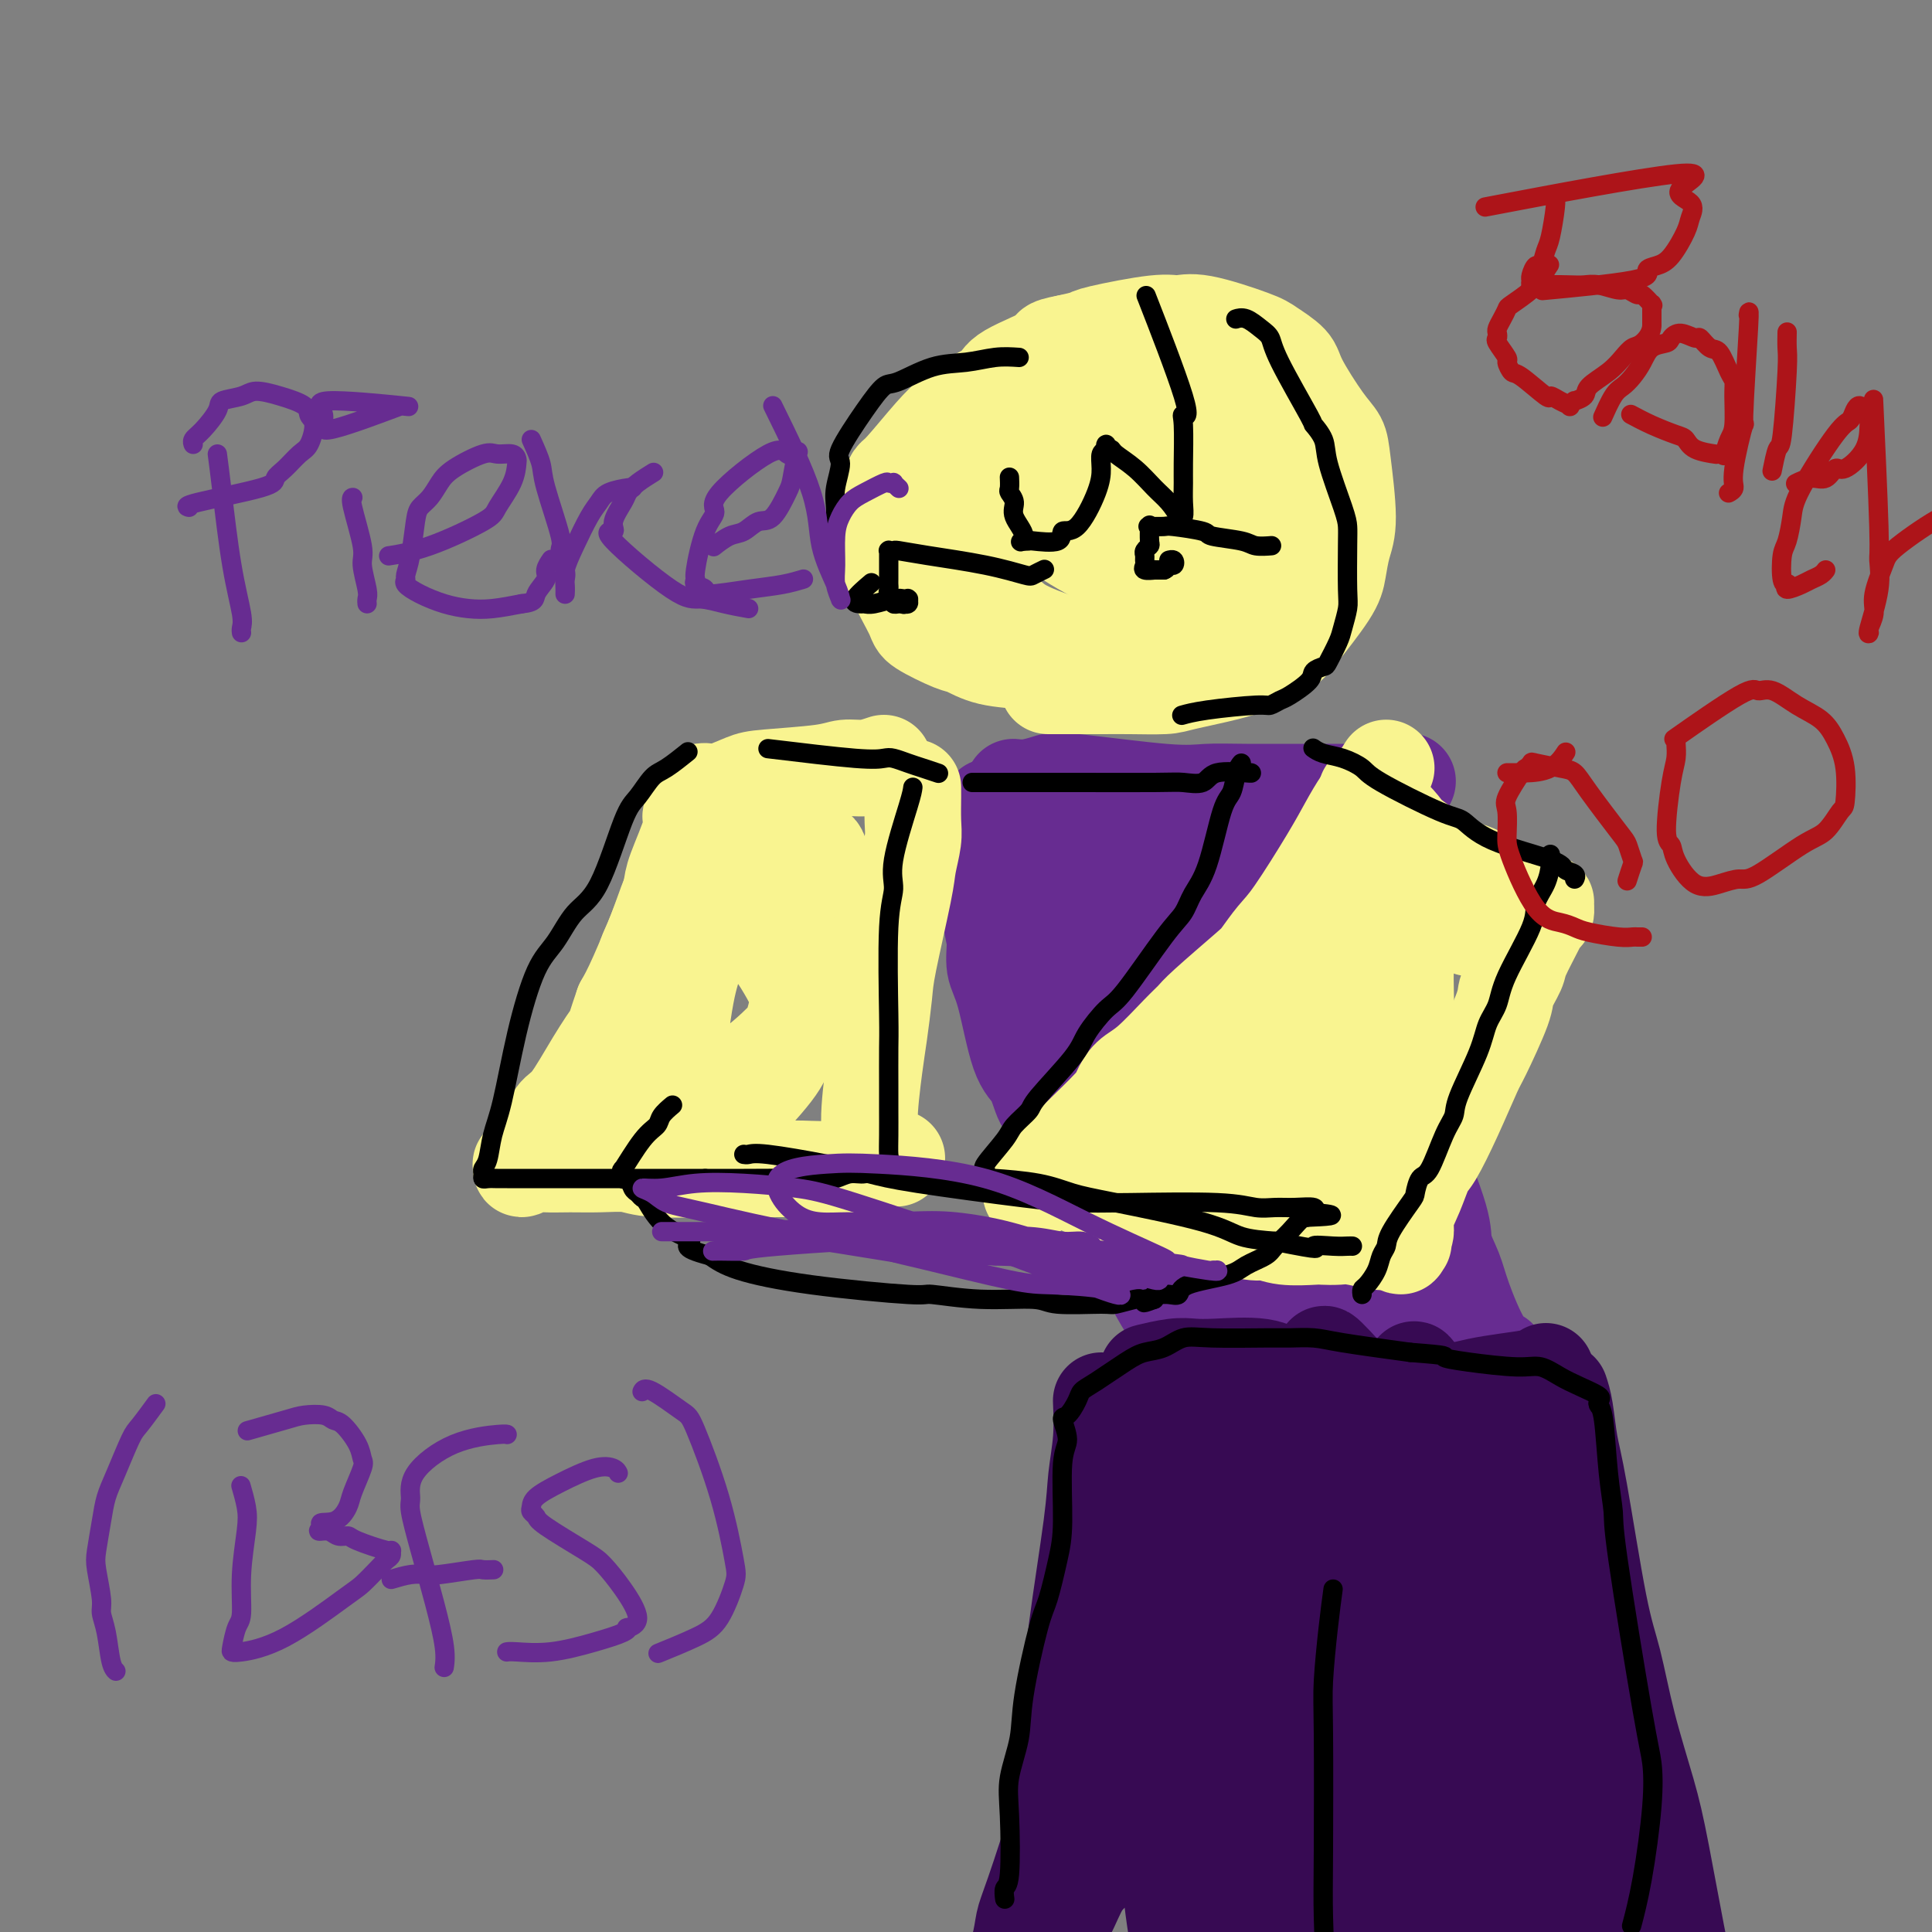 <svg viewBox='0 0 400 400' version='1.1' xmlns='http://www.w3.org/2000/svg' xmlns:xlink='http://www.w3.org/1999/xlink'><rect x="0" y="0" width="400" height="400" fill="#808080" stroke="none"/><g fill='none' stroke='#672C91' stroke-width='20' stroke-linecap='round' stroke-linejoin='round'><path d='M210,163c0.062,0.007 0.125,0.014 0,0c-0.125,-0.014 -0.436,-0.049 0,0c0.436,0.049 1.619,0.181 3,0c1.381,-0.181 2.959,-0.675 4,-1c1.041,-0.325 1.544,-0.479 6,0c4.456,0.479 12.865,1.593 18,2c5.135,0.407 6.996,0.109 9,0c2.004,-0.109 4.152,-0.027 8,0c3.848,0.027 9.396,-0.000 13,0c3.604,0.000 5.264,0.028 7,0c1.736,-0.028 3.548,-0.111 5,0c1.452,0.111 2.545,0.414 4,0c1.455,-0.414 3.273,-1.547 4,-2c0.727,-0.453 0.364,-0.227 0,0'/><path d='M288,168c0.009,0.070 0.017,0.140 0,0c-0.017,-0.140 -0.060,-0.491 0,0c0.060,0.491 0.223,1.825 0,3c-0.223,1.175 -0.830,2.190 -1,4c-0.170,1.810 0.098,4.413 0,7c-0.098,2.587 -0.562,5.156 -1,7c-0.438,1.844 -0.851,2.963 -1,7c-0.149,4.037 -0.036,10.991 0,15c0.036,4.009 -0.005,5.072 0,7c0.005,1.928 0.058,4.722 0,7c-0.058,2.278 -0.226,4.041 0,8c0.226,3.959 0.845,10.116 1,14c0.155,3.884 -0.156,5.496 0,8c0.156,2.504 0.777,5.901 1,8c0.223,2.099 0.046,2.899 0,6c-0.046,3.101 0.039,8.501 0,11c-0.039,2.499 -0.203,2.096 0,3c0.203,0.904 0.772,3.115 1,4c0.228,0.885 0.114,0.442 0,0'/><path d='M283,166c-0.425,1.439 -0.850,2.878 -1,7c-0.150,4.122 -0.024,10.927 0,15c0.024,4.073 -0.054,5.412 0,7c0.054,1.588 0.242,3.424 1,8c0.758,4.576 2.088,11.893 3,16c0.912,4.107 1.405,5.003 2,7c0.595,1.997 1.290,5.096 2,7c0.710,1.904 1.434,2.612 3,6c1.566,3.388 3.973,9.457 5,13c1.027,3.543 0.675,4.561 1,6c0.325,1.439 1.327,3.300 2,5c0.673,1.700 1.015,3.239 2,6c0.985,2.761 2.611,6.743 4,9c1.389,2.257 2.540,2.788 3,3c0.460,0.212 0.230,0.106 0,0'/><path d='M205,167c0.135,1.087 0.269,2.174 0,3c-0.269,0.826 -0.943,1.392 -1,5c-0.057,3.608 0.501,10.258 1,14c0.499,3.742 0.938,4.575 1,6c0.062,1.425 -0.255,3.442 0,5c0.255,1.558 1.081,2.656 2,6c0.919,3.344 1.930,8.933 3,12c1.070,3.067 2.197,3.612 3,5c0.803,1.388 1.280,3.619 2,5c0.720,1.381 1.684,1.914 3,4c1.316,2.086 2.985,5.727 4,8c1.015,2.273 1.374,3.178 2,4c0.626,0.822 1.517,1.562 3,4c1.483,2.438 3.557,6.576 5,9c1.443,2.424 2.256,3.135 3,4c0.744,0.865 1.418,1.886 2,3c0.582,1.114 1.070,2.322 2,4c0.930,1.678 2.302,3.825 3,5c0.698,1.175 0.721,1.376 1,2c0.279,0.624 0.812,1.670 1,2c0.188,0.330 0.030,-0.056 0,0c-0.030,0.056 0.069,0.553 0,1c-0.069,0.447 -0.305,0.842 0,1c0.305,0.158 1.153,0.079 2,0'/><path d='M247,279c5.454,9.425 1.088,2.487 0,0c-1.088,-2.487 1.101,-0.523 2,0c0.899,0.523 0.509,-0.396 2,-1c1.491,-0.604 4.862,-0.894 7,-1c2.138,-0.106 3.043,-0.029 4,0c0.957,0.029 1.965,0.011 5,0c3.035,-0.011 8.098,-0.013 11,0c2.902,0.013 3.642,0.042 5,0c1.358,-0.042 3.334,-0.155 5,0c1.666,0.155 3.020,0.577 5,1c1.980,0.423 4.584,0.846 6,1c1.416,0.154 1.644,0.038 2,0c0.356,-0.038 0.841,0.002 1,0c0.159,-0.002 -0.007,-0.046 0,0c0.007,0.046 0.186,0.182 0,0c-0.186,-0.182 -0.736,-0.682 -1,-1c-0.264,-0.318 -0.241,-0.452 -1,-1c-0.759,-0.548 -2.300,-1.508 -4,-3c-1.700,-1.492 -3.557,-3.514 -5,-5c-1.443,-1.486 -2.470,-2.435 -6,-7c-3.530,-4.565 -9.561,-12.745 -13,-18c-3.439,-5.255 -4.284,-7.586 -5,-10c-0.716,-2.414 -1.303,-4.909 -4,-10c-2.697,-5.091 -7.505,-12.776 -10,-18c-2.495,-5.224 -2.677,-7.988 -3,-11c-0.323,-3.012 -0.788,-6.271 -1,-9c-0.212,-2.729 -0.173,-4.927 0,-8c0.173,-3.073 0.478,-7.021 1,-9c0.522,-1.979 1.261,-1.990 2,-2'/><path d='M252,167c0.669,-2.892 0.840,-0.621 1,0c0.160,0.621 0.308,-0.408 1,0c0.692,0.408 1.928,2.251 3,4c1.072,1.749 1.982,3.402 3,6c1.018,2.598 2.145,6.142 3,9c0.855,2.858 1.437,5.031 3,11c1.563,5.969 4.107,15.733 6,22c1.893,6.267 3.135,9.038 4,12c0.865,2.962 1.351,6.117 2,10c0.649,3.883 1.459,8.494 2,11c0.541,2.506 0.812,2.905 1,4c0.188,1.095 0.292,2.884 0,4c-0.292,1.116 -0.979,1.557 -1,2c-0.021,0.443 0.623,0.888 0,1c-0.623,0.112 -2.512,-0.108 -4,-1c-1.488,-0.892 -2.575,-2.457 -4,-4c-1.425,-1.543 -3.188,-3.064 -5,-5c-1.812,-1.936 -3.672,-4.288 -6,-7c-2.328,-2.712 -5.123,-5.784 -8,-9c-2.877,-3.216 -5.835,-6.577 -8,-9c-2.165,-2.423 -3.537,-3.910 -7,-8c-3.463,-4.090 -9.017,-10.784 -12,-15c-2.983,-4.216 -3.394,-5.953 -4,-8c-0.606,-2.047 -1.406,-4.405 -2,-7c-0.594,-2.595 -0.982,-5.427 -1,-7c-0.018,-1.573 0.334,-1.885 1,-2c0.666,-0.115 1.645,-0.031 2,0c0.355,0.031 0.085,0.008 2,2c1.915,1.992 6.016,5.998 9,9c2.984,3.002 4.853,5.001 7,8c2.147,2.999 4.574,7.000 7,11'/><path d='M247,211c4.648,6.058 3.767,6.202 6,12c2.233,5.798 7.580,17.249 10,23c2.420,5.751 1.914,5.804 2,7c0.086,1.196 0.765,3.537 1,5c0.235,1.463 0.028,2.047 0,2c-0.028,-0.047 0.125,-0.726 0,-1c-0.125,-0.274 -0.527,-0.144 -3,-2c-2.473,-1.856 -7.017,-5.697 -10,-9c-2.983,-3.303 -4.406,-6.068 -6,-9c-1.594,-2.932 -3.358,-6.030 -6,-10c-2.642,-3.970 -6.161,-8.812 -8,-12c-1.839,-3.188 -1.996,-4.721 -6,-12c-4.004,-7.279 -11.853,-20.305 -15,-26c-3.147,-5.695 -1.592,-4.059 -1,-5c0.592,-0.941 0.221,-4.460 0,-6c-0.221,-1.540 -0.293,-1.101 0,-1c0.293,0.101 0.952,-0.135 1,0c0.048,0.135 -0.515,0.642 0,1c0.515,0.358 2.106,0.567 3,1c0.894,0.433 1.089,1.090 1,1c-0.089,-0.090 -0.461,-0.925 1,1c1.461,1.925 4.756,6.611 7,10c2.244,3.389 3.437,5.479 5,8c1.563,2.521 3.497,5.471 5,8c1.503,2.529 2.574,4.636 5,9c2.426,4.364 6.207,10.984 8,15c1.793,4.016 1.598,5.427 2,7c0.402,1.573 1.401,3.306 2,5c0.599,1.694 0.800,3.347 1,5'/><path d='M252,238c3.024,8.585 1.583,9.547 1,11c-0.583,1.453 -0.310,3.398 0,5c0.310,1.602 0.656,2.863 1,4c0.344,1.137 0.684,2.150 1,4c0.316,1.850 0.607,4.535 1,6c0.393,1.465 0.888,1.709 1,2c0.112,0.291 -0.160,0.628 0,1c0.160,0.372 0.750,0.780 1,1c0.250,0.220 0.160,0.252 0,0c-0.160,-0.252 -0.389,-0.788 0,-1c0.389,-0.212 1.397,-0.099 2,0c0.603,0.099 0.803,0.184 1,0c0.197,-0.184 0.393,-0.638 2,-1c1.607,-0.362 4.627,-0.632 8,-1c3.373,-0.368 7.101,-0.832 9,-1c1.899,-0.168 1.969,-0.038 3,0c1.031,0.038 3.023,-0.017 4,0c0.977,0.017 0.939,0.105 1,0c0.061,-0.105 0.222,-0.402 0,-1c-0.222,-0.598 -0.825,-1.495 -1,-2c-0.175,-0.505 0.078,-0.616 -2,-4c-2.078,-3.384 -6.489,-10.039 -9,-14c-2.511,-3.961 -3.124,-5.226 -5,-8c-1.876,-2.774 -5.017,-7.057 -7,-10c-1.983,-2.943 -2.809,-4.547 -6,-9c-3.191,-4.453 -8.747,-11.754 -12,-16c-3.253,-4.246 -4.202,-5.437 -6,-7c-1.798,-1.563 -4.446,-3.498 -6,-5c-1.554,-1.502 -2.016,-2.572 -3,-4c-0.984,-1.428 -2.492,-3.214 -4,-5'/><path d='M227,183c-5.252,-6.349 -2.883,-3.722 -2,-3c0.883,0.722 0.281,-0.462 0,-1c-0.281,-0.538 -0.241,-0.428 0,-1c0.241,-0.572 0.682,-1.824 1,-3c0.318,-1.176 0.513,-2.277 1,-3c0.487,-0.723 1.267,-1.068 3,-2c1.733,-0.932 4.418,-2.451 6,-3c1.582,-0.549 2.059,-0.128 3,0c0.941,0.128 2.346,-0.037 3,0c0.654,0.037 0.556,0.277 2,1c1.444,0.723 4.428,1.929 6,3c1.572,1.071 1.730,2.008 2,2c0.270,-0.008 0.650,-0.961 2,3c1.350,3.961 3.668,12.836 5,18c1.332,5.164 1.678,6.617 2,9c0.322,2.383 0.619,5.696 1,8c0.381,2.304 0.847,3.598 1,7c0.153,3.402 -0.008,8.911 0,12c0.008,3.089 0.186,3.759 0,5c-0.186,1.241 -0.737,3.055 -1,4c-0.263,0.945 -0.238,1.023 -1,2c-0.762,0.977 -2.311,2.854 -3,4c-0.689,1.146 -0.517,1.560 -1,2c-0.483,0.440 -1.620,0.906 -3,2c-1.380,1.094 -3.003,2.816 -4,4c-0.997,1.184 -1.366,1.831 -2,2c-0.634,0.169 -1.531,-0.140 -2,0c-0.469,0.140 -0.511,0.730 -1,1c-0.489,0.270 -1.425,0.220 -2,0c-0.575,-0.220 -0.787,-0.610 -1,-1'/><path d='M242,255c-1.075,-0.172 -0.764,-0.603 -2,-3c-1.236,-2.397 -4.019,-6.759 -6,-10c-1.981,-3.241 -3.158,-5.359 -4,-8c-0.842,-2.641 -1.347,-5.805 -2,-9c-0.653,-3.195 -1.453,-6.420 -2,-9c-0.547,-2.580 -0.843,-4.513 -1,-8c-0.157,-3.487 -0.177,-8.527 0,-11c0.177,-2.473 0.550,-2.377 1,-3c0.450,-0.623 0.979,-1.963 1,-3c0.021,-1.037 -0.464,-1.771 0,-4c0.464,-2.229 1.878,-5.952 3,-8c1.122,-2.048 1.954,-2.419 3,-3c1.046,-0.581 2.308,-1.372 4,-2c1.692,-0.628 3.814,-1.095 7,-1c3.186,0.095 7.436,0.751 10,1c2.564,0.249 3.444,0.091 6,1c2.556,0.909 6.790,2.884 9,4c2.210,1.116 2.397,1.371 3,2c0.603,0.629 1.624,1.631 2,2c0.376,0.369 0.107,0.105 0,0c-0.107,-0.105 -0.054,-0.053 0,0'/></g>
<g fill='none' stroke='#F9F490' stroke-width='20' stroke-linecap='round' stroke-linejoin='round'><path d='M287,159c-0.577,0.931 -1.155,1.863 -2,3c-0.845,1.137 -1.958,2.480 -3,4c-1.042,1.520 -2.013,3.216 -3,5c-0.987,1.784 -1.992,3.656 -4,7c-2.008,3.344 -5.021,8.160 -7,11c-1.979,2.840 -2.925,3.706 -4,5c-1.075,1.294 -2.280,3.018 -3,4c-0.720,0.982 -0.954,1.222 -3,3c-2.046,1.778 -5.902,5.094 -8,7c-2.098,1.906 -2.436,2.401 -3,3c-0.564,0.599 -1.354,1.301 -3,3c-1.646,1.699 -4.147,4.396 -6,6c-1.853,1.604 -3.059,2.117 -4,3c-0.941,0.883 -1.617,2.137 -2,3c-0.383,0.863 -0.473,1.335 -2,3c-1.527,1.665 -4.490,4.522 -6,6c-1.510,1.478 -1.567,1.577 -2,2c-0.433,0.423 -1.240,1.170 -2,2c-0.760,0.830 -1.472,1.742 -2,2c-0.528,0.258 -0.874,-0.137 -1,0c-0.126,0.137 -0.034,0.806 0,1c0.034,0.194 0.010,-0.087 0,0c-0.010,0.087 -0.005,0.544 0,1'/><path d='M217,243c-6.869,7.184 -2.041,2.645 0,1c2.041,-1.645 1.294,-0.396 1,0c-0.294,0.396 -0.136,-0.060 1,0c1.136,0.060 3.250,0.636 4,1c0.750,0.364 0.137,0.516 2,1c1.863,0.484 6.201,1.300 9,2c2.799,0.700 4.058,1.283 6,2c1.942,0.717 4.568,1.569 6,2c1.432,0.431 1.669,0.441 4,1c2.331,0.559 6.755,1.666 9,2c2.245,0.334 2.310,-0.106 3,0c0.690,0.106 2.006,0.760 4,1c1.994,0.240 4.667,0.068 6,0c1.333,-0.068 1.327,-0.032 2,0c0.673,0.032 2.026,0.061 3,0c0.974,-0.061 1.570,-0.212 3,0c1.430,0.212 3.693,0.788 5,1c1.307,0.212 1.659,0.061 2,0c0.341,-0.061 0.670,-0.030 1,0'/><path d='M288,257c4.652,0.330 1.781,0.157 1,0c-0.781,-0.157 0.527,-0.296 1,0c0.473,0.296 0.111,1.028 0,1c-0.111,-0.028 0.029,-0.817 0,-1c-0.029,-0.183 -0.226,0.239 0,0c0.226,-0.239 0.874,-1.137 1,-2c0.126,-0.863 -0.270,-1.689 0,-3c0.270,-1.311 1.207,-3.108 2,-5c0.793,-1.892 1.442,-3.879 2,-5c0.558,-1.121 1.026,-1.375 2,-3c0.974,-1.625 2.455,-4.621 4,-8c1.545,-3.379 3.153,-7.139 4,-9c0.847,-1.861 0.932,-1.821 2,-4c1.068,-2.179 3.120,-6.576 4,-9c0.880,-2.424 0.589,-2.873 1,-4c0.411,-1.127 1.526,-2.931 2,-4c0.474,-1.069 0.309,-1.404 1,-3c0.691,-1.596 2.239,-4.452 3,-6c0.761,-1.548 0.737,-1.787 1,-2c0.263,-0.213 0.814,-0.400 1,-1c0.186,-0.600 0.009,-1.615 0,-2c-0.009,-0.385 0.151,-0.142 0,0c-0.151,0.142 -0.615,0.183 -1,0c-0.385,-0.183 -0.693,-0.592 -1,-1'/><path d='M318,186c-0.779,-0.461 -1.727,-0.114 -4,-1c-2.273,-0.886 -5.873,-3.005 -8,-4c-2.127,-0.995 -2.782,-0.868 -5,-2c-2.218,-1.132 -5.999,-3.525 -8,-5c-2.001,-1.475 -2.221,-2.032 -3,-3c-0.779,-0.968 -2.118,-2.346 -3,-3c-0.882,-0.654 -1.308,-0.583 -2,-1c-0.692,-0.417 -1.650,-1.320 -2,-2c-0.350,-0.680 -0.093,-1.135 0,-1c0.093,0.135 0.021,0.860 0,1c-0.021,0.140 0.010,-0.304 0,0c-0.010,0.304 -0.060,1.355 0,2c0.060,0.645 0.230,0.885 -1,4c-1.230,3.115 -3.862,9.107 -6,13c-2.138,3.893 -3.784,5.688 -5,8c-1.216,2.312 -2.001,5.140 -3,7c-0.999,1.860 -2.211,2.750 -4,6c-1.789,3.250 -4.156,8.858 -6,12c-1.844,3.142 -3.166,3.818 -4,5c-0.834,1.182 -1.179,2.869 -2,5c-0.821,2.131 -2.118,4.706 -3,6c-0.882,1.294 -1.350,1.305 -2,2c-0.650,0.695 -1.483,2.072 -2,3c-0.517,0.928 -0.719,1.408 -1,2c-0.281,0.592 -0.640,1.296 -1,2'/><path d='M243,242c-5.108,8.662 -1.377,1.317 0,-1c1.377,-2.317 0.399,0.395 1,-1c0.601,-1.395 2.782,-6.897 5,-11c2.218,-4.103 4.474,-6.805 6,-9c1.526,-2.195 2.324,-3.881 5,-7c2.676,-3.119 7.231,-7.670 10,-10c2.769,-2.330 3.751,-2.439 5,-3c1.249,-0.561 2.766,-1.575 5,-2c2.234,-0.425 5.187,-0.262 7,0c1.813,0.262 2.486,0.621 3,1c0.514,0.379 0.868,0.776 1,1c0.132,0.224 0.043,0.273 0,1c-0.043,0.727 -0.041,2.132 0,4c0.041,1.868 0.120,4.199 0,6c-0.120,1.801 -0.440,3.073 -1,6c-0.560,2.927 -1.362,7.509 -2,10c-0.638,2.491 -1.113,2.891 -2,4c-0.887,1.109 -2.187,2.926 -3,4c-0.813,1.074 -1.141,1.406 -4,3c-2.859,1.594 -8.251,4.452 -11,6c-2.749,1.548 -2.855,1.788 -4,2c-1.145,0.212 -3.327,0.397 -5,1c-1.673,0.603 -2.835,1.624 -5,2c-2.165,0.376 -5.333,0.107 -7,0c-1.667,-0.107 -1.834,-0.054 -2,0'/><path d='M245,249c-3.156,0.195 -1.545,-0.818 -1,-1c0.545,-0.182 0.024,0.468 0,-1c-0.024,-1.468 0.448,-5.055 1,-8c0.552,-2.945 1.185,-5.250 2,-8c0.815,-2.750 1.814,-5.946 3,-8c1.186,-2.054 2.560,-2.965 5,-6c2.440,-3.035 5.946,-8.194 8,-11c2.054,-2.806 2.655,-3.260 4,-4c1.345,-0.740 3.435,-1.764 5,-3c1.565,-1.236 2.605,-2.682 5,-4c2.395,-1.318 6.145,-2.508 8,-3c1.855,-0.492 1.815,-0.286 2,0c0.185,0.286 0.594,0.651 1,1c0.406,0.349 0.809,0.680 1,1c0.191,0.320 0.168,0.627 0,1c-0.168,0.373 -0.483,0.812 -1,4c-0.517,3.188 -1.237,9.126 -2,13c-0.763,3.874 -1.571,5.684 -2,8c-0.429,2.316 -0.481,5.137 -1,7c-0.519,1.863 -1.505,2.769 -3,5c-1.495,2.231 -3.498,5.788 -5,7c-1.502,1.212 -2.504,0.078 -3,0c-0.496,-0.078 -0.487,0.901 -1,1c-0.513,0.099 -1.549,-0.681 -2,-1c-0.451,-0.319 -0.317,-0.178 0,-1c0.317,-0.822 0.816,-2.606 0,-3c-0.816,-0.394 -2.947,0.602 -1,-7c1.947,-7.602 7.974,-23.801 14,-40'/><path d='M282,188c2.625,-5.963 2.189,-0.870 2,1c-0.189,1.870 -0.131,0.517 0,0c0.131,-0.517 0.334,-0.196 0,1c-0.334,1.196 -1.205,3.269 -2,5c-0.795,1.731 -1.512,3.122 -3,5c-1.488,1.878 -3.745,4.243 -5,6c-1.255,1.757 -1.507,2.906 -4,6c-2.493,3.094 -7.228,8.132 -10,11c-2.772,2.868 -3.580,3.565 -5,5c-1.420,1.435 -3.450,3.607 -5,5c-1.550,1.393 -2.620,2.006 -4,3c-1.380,0.994 -3.071,2.368 -4,3c-0.929,0.632 -1.098,0.523 -1,0c0.098,-0.523 0.461,-1.459 1,-3c0.539,-1.541 1.253,-3.688 2,-6c0.747,-2.312 1.526,-4.790 3,-8c1.474,-3.210 3.644,-7.151 5,-10c1.356,-2.849 1.899,-4.606 5,-8c3.101,-3.394 8.761,-8.427 12,-11c3.239,-2.573 4.057,-2.688 6,-3c1.943,-0.312 5.010,-0.822 7,-1c1.990,-0.178 2.902,-0.023 6,0c3.098,0.023 8.382,-0.085 11,0c2.618,0.085 2.572,0.363 3,1c0.428,0.637 1.331,1.635 2,2c0.669,0.365 1.103,0.098 1,0c-0.103,-0.098 -0.744,-0.028 -1,0c-0.256,0.028 -0.128,0.014 0,0'/><path d='M183,158c-1.308,0.446 -2.616,0.892 -4,1c-1.384,0.108 -2.843,-0.121 -4,0c-1.157,0.121 -2.011,0.593 -5,1c-2.989,0.407 -8.114,0.749 -11,1c-2.886,0.251 -3.533,0.411 -5,1c-1.467,0.589 -3.752,1.606 -5,2c-1.248,0.394 -1.457,0.164 -2,0c-0.543,-0.164 -1.418,-0.262 -2,0c-0.582,0.262 -0.871,0.883 -1,1c-0.129,0.117 -0.098,-0.271 0,0c0.098,0.271 0.262,1.201 0,2c-0.262,0.799 -0.949,1.466 -1,2c-0.051,0.534 0.534,0.936 0,3c-0.534,2.064 -2.187,5.791 -3,8c-0.813,2.209 -0.785,2.901 -1,4c-0.215,1.099 -0.673,2.603 -2,6c-1.327,3.397 -3.522,8.685 -5,12c-1.478,3.315 -2.239,4.658 -3,6'/><path d='M129,208c-2.755,7.923 -1.644,5.730 -2,6c-0.356,0.270 -2.179,3.003 -4,6c-1.821,2.997 -3.638,6.259 -5,8c-1.362,1.741 -2.267,1.963 -3,3c-0.733,1.037 -1.292,2.889 -2,4c-0.708,1.111 -1.564,1.479 -2,2c-0.436,0.521 -0.451,1.193 -1,2c-0.549,0.807 -1.632,1.747 -2,2c-0.368,0.253 -0.022,-0.181 0,0c0.022,0.181 -0.282,0.977 0,1c0.282,0.023 1.149,-0.727 2,-1c0.851,-0.273 1.685,-0.069 3,0c1.315,0.069 3.111,0.005 5,0c1.889,-0.005 3.870,0.051 6,0c2.130,-0.051 4.409,-0.210 6,0c1.591,0.210 2.494,0.788 6,1c3.506,0.212 9.616,0.058 13,0c3.384,-0.058 4.043,-0.019 6,0c1.957,0.019 5.210,0.019 7,0c1.790,-0.019 2.115,-0.058 4,0c1.885,0.058 5.331,0.212 7,0c1.669,-0.212 1.560,-0.792 2,-1c0.440,-0.208 1.427,-0.046 2,0c0.573,0.046 0.731,-0.026 1,0c0.269,0.026 0.648,0.150 1,0c0.352,-0.150 0.676,-0.575 1,-1'/><path d='M180,240c11.135,-0.222 2.972,-0.278 0,-1c-2.972,-0.722 -0.754,-2.111 0,-3c0.754,-0.889 0.045,-1.278 0,-4c-0.045,-2.722 0.573,-7.779 1,-11c0.427,-3.221 0.663,-4.607 1,-7c0.337,-2.393 0.773,-5.792 1,-8c0.227,-2.208 0.243,-3.225 1,-7c0.757,-3.775 2.255,-10.307 3,-14c0.745,-3.693 0.735,-4.549 1,-6c0.265,-1.451 0.803,-3.499 1,-5c0.197,-1.501 0.053,-2.454 0,-4c-0.053,-1.546 -0.014,-3.686 0,-5c0.014,-1.314 0.004,-1.804 0,-2c-0.004,-0.196 -0.002,-0.098 0,0'/><path d='M155,194c0.633,-0.886 1.265,-1.771 3,0c1.735,1.771 4.572,6.200 6,9c1.428,2.800 1.449,3.972 1,6c-0.449,2.028 -1.366,4.911 -2,7c-0.634,2.089 -0.986,3.383 -3,6c-2.014,2.617 -5.691,6.558 -8,9c-2.309,2.442 -3.249,3.387 -4,4c-0.751,0.613 -1.314,0.894 -2,1c-0.686,0.106 -1.496,0.035 -2,0c-0.504,-0.035 -0.704,-0.035 -1,0c-0.296,0.035 -0.689,0.105 -1,-1c-0.311,-1.105 -0.541,-3.386 -1,-5c-0.459,-1.614 -1.148,-2.562 -1,-7c0.148,-4.438 1.132,-12.367 2,-17c0.868,-4.633 1.619,-5.971 2,-8c0.381,-2.029 0.390,-4.750 2,-8c1.610,-3.250 4.820,-7.030 7,-9c2.180,-1.970 3.329,-2.131 5,-3c1.671,-0.869 3.862,-2.445 5,-3c1.138,-0.555 1.222,-0.089 2,0c0.778,0.089 2.249,-0.198 3,0c0.751,0.198 0.783,0.880 1,1c0.217,0.120 0.619,-0.321 1,2c0.381,2.321 0.742,7.406 1,11c0.258,3.594 0.412,5.698 0,8c-0.412,2.302 -1.389,4.803 -2,7c-0.611,2.197 -0.857,4.092 -3,7c-2.143,2.908 -6.184,6.831 -9,9c-2.816,2.169 -4.408,2.585 -6,3'/><path d='M151,223c-3.365,2.152 -4.276,1.533 -5,2c-0.724,0.467 -1.259,2.019 -3,2c-1.741,-0.019 -4.688,-1.608 -6,-2c-1.312,-0.392 -0.988,0.413 -1,0c-0.012,-0.413 -0.361,-2.043 -1,-3c-0.639,-0.957 -1.567,-1.242 -2,-5c-0.433,-3.758 -0.370,-10.990 0,-15c0.370,-4.010 1.046,-4.800 2,-7c0.954,-2.200 2.187,-5.811 3,-8c0.813,-2.189 1.205,-2.956 3,-6c1.795,-3.044 4.992,-8.367 7,-11c2.008,-2.633 2.825,-2.578 4,-3c1.175,-0.422 2.707,-1.321 5,-2c2.293,-0.679 5.346,-1.136 7,-1c1.654,0.136 1.907,0.866 2,1c0.093,0.134 0.025,-0.328 0,0c-0.025,0.328 -0.007,1.444 0,3c0.007,1.556 0.002,3.551 0,5c-0.002,1.449 -0.000,2.352 0,4c0.000,1.648 0.000,4.042 0,5c-0.000,0.958 -0.000,0.479 0,0'/><path d='M217,142c0.940,0.000 1.880,0.000 2,0c0.120,-0.000 -0.580,-0.002 1,0c1.580,0.002 5.441,0.006 8,0c2.559,-0.006 3.815,-0.023 6,0c2.185,0.023 5.299,0.084 7,0c1.701,-0.084 1.988,-0.314 5,-1c3.012,-0.686 8.747,-1.828 12,-3c3.253,-1.172 4.023,-2.374 5,-3c0.977,-0.626 2.159,-0.677 3,-1c0.841,-0.323 1.340,-0.919 3,-3c1.660,-2.081 4.480,-5.649 6,-8c1.520,-2.351 1.740,-3.487 2,-5c0.260,-1.513 0.561,-3.404 1,-5c0.439,-1.596 1.018,-2.895 1,-6c-0.018,-3.105 -0.632,-8.014 -1,-11c-0.368,-2.986 -0.490,-4.050 -1,-5c-0.510,-0.950 -1.407,-1.786 -3,-4c-1.593,-2.214 -3.882,-5.806 -5,-8c-1.118,-2.194 -1.065,-2.990 -2,-4c-0.935,-1.010 -2.858,-2.234 -4,-3c-1.142,-0.766 -1.504,-1.074 -4,-2c-2.496,-0.926 -7.125,-2.469 -10,-3c-2.875,-0.531 -3.997,-0.048 -5,0c-1.003,0.048 -1.887,-0.338 -5,0c-3.113,0.338 -8.453,1.399 -11,2c-2.547,0.601 -2.299,0.743 -3,1c-0.701,0.257 -2.350,0.628 -4,1'/><path d='M221,71c-4.783,0.868 -2.740,1.036 -4,2c-1.260,0.964 -5.821,2.722 -8,4c-2.179,1.278 -1.974,2.076 -3,3c-1.026,0.924 -3.283,1.972 -5,3c-1.717,1.028 -2.895,2.034 -4,3c-1.105,0.966 -2.137,1.890 -4,4c-1.863,2.110 -4.555,5.404 -6,7c-1.445,1.596 -1.641,1.492 -2,2c-0.359,0.508 -0.882,1.627 -1,3c-0.118,1.373 0.168,3.000 0,4c-0.168,1.000 -0.791,1.374 -1,2c-0.209,0.626 -0.005,1.503 0,2c0.005,0.497 -0.188,0.613 0,2c0.188,1.387 0.759,4.044 2,7c1.241,2.956 3.154,6.210 4,8c0.846,1.790 0.626,2.114 2,3c1.374,0.886 4.340,2.332 6,3c1.660,0.668 2.012,0.557 3,1c0.988,0.443 2.612,1.438 5,2c2.388,0.562 5.539,0.691 8,1c2.461,0.309 4.232,0.800 6,1c1.768,0.200 3.534,0.110 5,0c1.466,-0.110 2.631,-0.240 7,-1c4.369,-0.760 11.942,-2.152 16,-3c4.058,-0.848 4.601,-1.154 6,-2c1.399,-0.846 3.654,-2.232 5,-3c1.346,-0.768 1.783,-0.917 3,-3c1.217,-2.083 3.212,-6.099 4,-8c0.788,-1.901 0.368,-1.686 0,-3c-0.368,-1.314 -0.684,-4.157 -1,-7'/><path d='M264,108c-0.444,-2.244 -1.052,-2.852 -4,-6c-2.948,-3.148 -8.234,-8.834 -11,-11c-2.766,-2.166 -3.012,-0.811 -4,-1c-0.988,-0.189 -2.720,-1.922 -6,-3c-3.280,-1.078 -8.109,-1.500 -11,-2c-2.891,-0.500 -3.845,-1.076 -5,-1c-1.155,0.076 -2.512,0.805 -4,1c-1.488,0.195 -3.108,-0.143 -5,0c-1.892,0.143 -4.056,0.767 -5,1c-0.944,0.233 -0.668,0.075 -1,0c-0.332,-0.075 -1.271,-0.067 -1,0c0.271,0.067 1.754,0.192 2,0c0.246,-0.192 -0.743,-0.703 5,1c5.743,1.703 18.219,5.619 24,8c5.781,2.381 4.867,3.226 7,5c2.133,1.774 7.313,4.475 10,6c2.687,1.525 2.881,1.874 4,4c1.119,2.126 3.162,6.030 4,8c0.838,1.970 0.472,2.005 0,3c-0.472,0.995 -1.051,2.949 -1,4c0.051,1.051 0.731,1.198 -1,3c-1.731,1.802 -5.873,5.258 -8,7c-2.127,1.742 -2.237,1.770 -4,2c-1.763,0.230 -5.178,0.662 -7,1c-1.822,0.338 -2.052,0.582 -6,0c-3.948,-0.582 -11.615,-1.991 -16,-3c-4.385,-1.009 -5.488,-1.618 -7,-3c-1.512,-1.382 -3.432,-3.538 -5,-5c-1.568,-1.462 -2.784,-2.231 -4,-3'/><path d='M204,124c-3.559,-3.404 -4.457,-6.413 -5,-9c-0.543,-2.587 -0.732,-4.752 -1,-6c-0.268,-1.248 -0.616,-1.581 1,-4c1.616,-2.419 5.195,-6.926 7,-9c1.805,-2.074 1.836,-1.716 3,-2c1.164,-0.284 3.459,-1.208 5,-2c1.541,-0.792 2.326,-1.450 6,-1c3.674,0.450 10.238,2.008 14,3c3.762,0.992 4.722,1.419 6,2c1.278,0.581 2.873,1.316 4,2c1.127,0.684 1.787,1.316 3,3c1.213,1.684 2.980,4.418 4,6c1.020,1.582 1.294,2.010 1,4c-0.294,1.990 -1.155,5.542 -3,9c-1.845,3.458 -4.675,6.823 -7,9c-2.325,2.177 -4.145,3.166 -6,4c-1.855,0.834 -3.746,1.515 -5,2c-1.254,0.485 -1.870,0.776 -5,0c-3.130,-0.776 -8.775,-2.619 -12,-4c-3.225,-1.381 -4.030,-2.299 -5,-3c-0.970,-0.701 -2.104,-1.186 -4,-4c-1.896,-2.814 -4.554,-7.959 -6,-11c-1.446,-3.041 -1.680,-3.978 -2,-5c-0.320,-1.022 -0.728,-2.130 0,-4c0.728,-1.870 2.590,-4.503 4,-6c1.410,-1.497 2.367,-1.857 3,-2c0.633,-0.143 0.943,-0.069 2,0c1.057,0.069 2.862,0.134 4,0c1.138,-0.134 1.611,-0.467 4,0c2.389,0.467 6.695,1.733 11,3'/><path d='M225,99c2.563,0.869 3.472,1.542 5,2c1.528,0.458 3.675,0.701 6,3c2.325,2.299 4.826,6.654 6,9c1.174,2.346 1.020,2.682 1,3c-0.020,0.318 0.094,0.619 0,1c-0.094,0.381 -0.395,0.844 -1,1c-0.605,0.156 -1.513,0.005 -3,0c-1.487,-0.005 -3.552,0.137 -5,0c-1.448,-0.137 -2.280,-0.553 -5,-2c-2.720,-1.447 -7.330,-3.927 -10,-6c-2.670,-2.073 -3.401,-3.741 -4,-5c-0.599,-1.259 -1.066,-2.110 -2,-3c-0.934,-0.890 -2.335,-1.820 -1,-5c1.335,-3.180 5.406,-8.611 8,-11c2.594,-2.389 3.711,-1.737 5,-2c1.289,-0.263 2.751,-1.440 6,-2c3.249,-0.560 8.285,-0.502 11,0c2.715,0.502 3.108,1.449 4,2c0.892,0.551 2.281,0.705 4,2c1.719,1.295 3.767,3.731 5,5c1.233,1.269 1.650,1.371 2,2c0.350,0.629 0.633,1.785 1,3c0.367,1.215 0.819,2.490 1,3c0.181,0.510 0.090,0.255 0,0'/></g>
<g fill='none' stroke='#370A53' stroke-width='20' stroke-linecap='round' stroke-linejoin='round'><path d='M238,284c0.126,-0.030 0.251,-0.060 0,0c-0.251,0.060 -0.879,0.210 0,0c0.879,-0.210 3.264,-0.782 5,-1c1.736,-0.218 2.825,-0.084 4,0c1.175,0.084 2.438,0.116 5,0c2.562,-0.116 6.423,-0.381 9,0c2.577,0.381 3.868,1.409 6,2c2.132,0.591 5.104,0.744 7,1c1.896,0.256 2.718,0.616 6,1c3.282,0.384 9.026,0.794 13,1c3.974,0.206 6.179,0.209 8,0c1.821,-0.209 3.259,-0.630 5,-1c1.741,-0.370 3.787,-0.687 6,-1c2.213,-0.313 4.593,-0.620 6,-1c1.407,-0.380 1.840,-0.833 2,-1c0.160,-0.167 0.046,-0.048 0,0c-0.046,0.048 -0.023,0.024 0,0'/><path d='M323,288c0.343,1.035 0.686,2.069 1,4c0.314,1.931 0.600,4.757 1,7c0.400,2.243 0.915,3.903 2,10c1.085,6.097 2.739,16.633 4,23c1.261,6.367 2.127,8.566 3,12c0.873,3.434 1.753,8.104 3,13c1.247,4.896 2.860,10.018 4,14c1.140,3.982 1.805,6.823 3,13c1.195,6.177 2.919,15.690 4,21c1.081,5.310 1.519,6.418 2,8c0.481,1.582 1.005,3.639 2,6c0.995,2.361 2.463,5.024 3,6c0.537,0.976 0.145,0.263 0,0c-0.145,-0.263 -0.041,-0.075 0,0c0.041,0.075 0.021,0.038 0,0'/><path d='M267,335c0.205,0.438 0.411,0.875 0,5c-0.411,4.125 -1.437,11.937 -2,17c-0.563,5.063 -0.661,7.376 -1,11c-0.339,3.624 -0.918,8.559 -1,12c-0.082,3.441 0.332,5.386 0,12c-0.332,6.614 -1.409,17.895 -2,24c-0.591,6.105 -0.694,7.034 -1,9c-0.306,1.966 -0.814,4.970 -1,7c-0.186,2.030 -0.050,3.085 0,4c0.050,0.915 0.014,1.690 0,2c-0.014,0.310 -0.007,0.155 0,0'/><path d='M228,290c0.106,2.628 0.211,5.256 0,8c-0.211,2.744 -0.739,5.604 -1,8c-0.261,2.396 -0.256,4.327 -1,10c-0.744,5.673 -2.237,15.087 -3,21c-0.763,5.913 -0.796,8.326 -1,11c-0.204,2.674 -0.580,5.610 -1,9c-0.420,3.390 -0.885,7.234 -1,10c-0.115,2.766 0.120,4.453 -1,9c-1.120,4.547 -3.596,11.953 -5,16c-1.404,4.047 -1.735,4.734 -2,6c-0.265,1.266 -0.464,3.110 -1,5c-0.536,1.890 -1.411,3.827 -2,5c-0.589,1.173 -0.893,1.582 -1,2c-0.107,0.418 -0.017,0.846 0,1c0.017,0.154 -0.040,0.033 0,0c0.040,-0.033 0.176,0.022 0,0c-0.176,-0.022 -0.663,-0.121 0,-1c0.663,-0.879 2.475,-2.537 4,-4c1.525,-1.463 2.762,-2.732 4,-4'/><path d='M216,402c1.832,-2.263 2.413,-3.422 3,-4c0.587,-0.578 1.181,-0.576 2,-2c0.819,-1.424 1.864,-4.275 3,-6c1.136,-1.725 2.363,-2.325 3,-4c0.637,-1.675 0.684,-4.424 1,-6c0.316,-1.576 0.899,-1.979 2,-6c1.101,-4.021 2.718,-11.659 4,-17c1.282,-5.341 2.230,-8.384 3,-11c0.770,-2.616 1.363,-4.806 3,-10c1.637,-5.194 4.318,-13.391 6,-18c1.682,-4.609 2.366,-5.630 3,-7c0.634,-1.370 1.220,-3.089 2,-4c0.780,-0.911 1.754,-1.013 2,-2c0.246,-0.987 -0.238,-2.858 0,0c0.238,2.858 1.197,10.446 2,15c0.803,4.554 1.451,6.073 2,16c0.549,9.927 0.998,28.262 1,39c0.002,10.738 -0.445,13.879 -1,18c-0.555,4.121 -1.218,9.221 -2,13c-0.782,3.779 -1.683,6.238 -3,8c-1.317,1.762 -3.050,2.827 -4,3c-0.950,0.173 -1.116,-0.544 -1,0c0.116,0.544 0.512,2.350 0,0c-0.512,-2.350 -1.934,-8.857 -3,-15c-1.066,-6.143 -1.776,-11.920 -2,-18c-0.224,-6.080 0.037,-12.461 0,-18c-0.037,-5.539 -0.371,-10.237 0,-19c0.371,-8.763 1.446,-21.590 2,-28c0.554,-6.410 0.587,-6.403 1,-7c0.413,-0.597 1.207,-1.799 2,-3'/><path d='M247,309c1.252,-11.675 1.881,-3.364 2,0c0.119,3.364 -0.274,1.781 0,3c0.274,1.219 1.213,5.239 2,8c0.787,2.761 1.422,4.262 1,11c-0.422,6.738 -1.900,18.714 -3,25c-1.100,6.286 -1.820,6.884 -3,9c-1.180,2.116 -2.820,5.750 -4,8c-1.180,2.250 -1.901,3.115 -4,4c-2.099,0.885 -5.576,1.791 -7,2c-1.424,0.209 -0.794,-0.280 -1,-1c-0.206,-0.720 -1.249,-1.673 -2,-3c-0.751,-1.327 -1.211,-3.029 -2,-10c-0.789,-6.971 -1.907,-19.211 -1,-30c0.907,-10.789 3.840,-20.126 5,-25c1.160,-4.874 0.548,-5.283 3,-7c2.452,-1.717 7.969,-4.740 11,-6c3.031,-1.260 3.577,-0.756 5,1c1.423,1.756 3.722,4.764 6,6c2.278,1.236 4.535,0.700 8,8c3.465,7.300 8.137,22.434 11,32c2.863,9.566 3.915,13.562 5,19c1.085,5.438 2.203,12.317 3,18c0.797,5.683 1.275,10.168 1,15c-0.275,4.832 -1.301,10.010 -2,12c-0.699,1.990 -1.071,0.792 -1,1c0.071,0.208 0.585,1.824 0,0c-0.585,-1.824 -2.270,-7.087 -4,-12c-1.730,-4.913 -3.504,-9.477 -5,-16c-1.496,-6.523 -2.713,-15.007 -4,-23c-1.287,-7.993 -2.643,-15.497 -4,-23'/><path d='M263,335c-2.491,-14.482 -4.718,-27.686 -6,-34c-1.282,-6.314 -1.620,-5.739 -2,-6c-0.380,-0.261 -0.801,-1.358 -1,-2c-0.199,-0.642 -0.175,-0.828 1,1c1.175,1.828 3.501,5.669 6,10c2.499,4.331 5.170,9.151 7,13c1.830,3.849 2.818,6.727 6,18c3.182,11.273 8.559,30.942 11,42c2.441,11.058 1.946,13.506 2,17c0.054,3.494 0.655,8.034 1,11c0.345,2.966 0.433,4.359 0,4c-0.433,-0.359 -1.386,-2.468 -2,-4c-0.614,-1.532 -0.889,-2.487 -4,-12c-3.111,-9.513 -9.059,-27.585 -13,-44c-3.941,-16.415 -5.874,-31.175 -7,-39c-1.126,-7.825 -1.443,-8.715 -1,-10c0.443,-1.285 1.647,-2.963 2,-4c0.353,-1.037 -0.147,-1.432 4,2c4.147,3.432 12.939,10.691 18,17c5.061,6.309 6.391,11.669 9,16c2.609,4.331 6.498,7.632 11,18c4.502,10.368 9.616,27.804 12,37c2.384,9.196 2.037,10.152 2,12c-0.037,1.848 0.235,4.590 0,6c-0.235,1.410 -0.976,1.490 -1,2c-0.024,0.510 0.667,1.452 -1,-1c-1.667,-2.452 -5.694,-8.296 -9,-14c-3.306,-5.704 -5.890,-11.266 -8,-17c-2.110,-5.734 -3.746,-11.638 -7,-23c-3.254,-11.362 -8.127,-28.181 -13,-45'/><path d='M280,306c-3.679,-13.493 -2.878,-13.225 -3,-15c-0.122,-1.775 -1.169,-5.592 -2,-8c-0.831,-2.408 -1.446,-3.406 0,-2c1.446,1.406 4.953,5.215 8,9c3.047,3.785 5.633,7.547 8,10c2.367,2.453 4.515,3.596 9,13c4.485,9.404 11.309,27.068 15,38c3.691,10.932 4.251,15.133 5,20c0.749,4.867 1.687,10.401 2,15c0.313,4.599 -0.001,8.264 0,11c0.001,2.736 0.315,4.545 0,5c-0.315,0.455 -1.260,-0.442 -1,1c0.260,1.442 1.725,5.224 -1,-3c-2.725,-8.224 -9.642,-28.455 -13,-41c-3.358,-12.545 -3.159,-17.406 -4,-24c-0.841,-6.594 -2.722,-14.923 -4,-21c-1.278,-6.077 -1.953,-9.904 -3,-15c-1.047,-5.096 -2.467,-11.462 -3,-14c-0.533,-2.538 -0.178,-1.249 1,0c1.178,1.249 3.180,2.456 4,3c0.820,0.544 0.459,0.425 4,6c3.541,5.575 10.984,16.846 15,25c4.016,8.154 4.605,13.193 6,18c1.395,4.807 3.598,9.381 6,17c2.402,7.619 5.004,18.282 6,23c0.996,4.718 0.386,3.491 0,3c-0.386,-0.491 -0.547,-0.245 -1,-1c-0.453,-0.755 -1.199,-2.511 -2,-4c-0.801,-1.489 -1.657,-2.711 -3,-5c-1.343,-2.289 -3.171,-5.644 -5,-9'/><path d='M324,361c-2.377,-5.200 -2.818,-8.699 -4,-12c-1.182,-3.301 -3.105,-6.403 -6,-15c-2.895,-8.597 -6.761,-22.688 -9,-30c-2.239,-7.312 -2.851,-7.844 -3,-9c-0.149,-1.156 0.164,-2.937 0,-4c-0.164,-1.063 -0.807,-1.408 -1,-1c-0.193,0.408 0.063,1.568 1,3c0.937,1.432 2.554,3.137 4,6c1.446,2.863 2.720,6.884 4,10c1.280,3.116 2.567,5.327 5,14c2.433,8.673 6.011,23.810 8,33c1.989,9.190 2.389,12.435 3,16c0.611,3.565 1.432,7.450 2,14c0.568,6.550 0.884,15.763 1,21c0.116,5.237 0.033,6.496 0,7c-0.033,0.504 -0.017,0.252 0,0'/><path d='M298,379c0.016,0.330 0.032,0.660 0,2c-0.032,1.340 -0.114,3.691 0,5c0.114,1.309 0.422,1.578 1,4c0.578,2.422 1.425,6.998 2,10c0.575,3.002 0.879,4.429 1,5c0.121,0.571 0.061,0.285 0,0'/></g>
<g fill='none' stroke='#000000' stroke-width='4' stroke-linecap='round' stroke-linejoin='round'><path d='M276,329c-0.310,2.299 -0.619,4.597 -1,8c-0.381,3.403 -0.832,7.909 -1,11c-0.168,3.091 -0.051,4.767 0,11c0.051,6.233 0.038,17.024 0,24c-0.038,6.976 -0.101,10.137 0,14c0.101,3.863 0.367,8.427 0,12c-0.367,3.573 -1.368,6.154 -2,10c-0.632,3.846 -0.895,8.956 -1,11c-0.105,2.044 -0.053,1.022 0,0'/><path d='M208,393c0.002,0.016 0.004,0.032 0,0c-0.004,-0.032 -0.015,-0.110 0,0c0.015,0.110 0.055,0.410 0,0c-0.055,-0.410 -0.204,-1.528 0,-2c0.204,-0.472 0.760,-0.298 1,-3c0.240,-2.702 0.165,-8.282 0,-12c-0.165,-3.718 -0.420,-5.575 0,-8c0.420,-2.425 1.517,-5.417 2,-8c0.483,-2.583 0.354,-4.756 1,-9c0.646,-4.244 2.067,-10.558 3,-14c0.933,-3.442 1.379,-4.012 2,-6c0.621,-1.988 1.416,-5.395 2,-8c0.584,-2.605 0.957,-4.408 1,-8c0.043,-3.592 -0.244,-8.972 0,-12c0.244,-3.028 1.020,-3.704 1,-5c-0.020,-1.296 -0.836,-3.213 -1,-4c-0.164,-0.787 0.326,-0.445 1,-1c0.674,-0.555 1.534,-2.009 2,-3c0.466,-0.991 0.540,-1.521 1,-2c0.460,-0.479 1.308,-0.906 3,-2c1.692,-1.094 4.227,-2.853 6,-4c1.773,-1.147 2.782,-1.680 4,-2c1.218,-0.320 2.645,-0.425 4,-1c1.355,-0.575 2.638,-1.619 4,-2c1.362,-0.381 2.804,-0.100 6,0c3.196,0.100 8.146,0.018 11,0c2.854,-0.018 3.610,0.026 5,0c1.390,-0.026 3.413,-0.122 5,0c1.587,0.122 2.739,0.464 6,1c3.261,0.536 8.630,1.268 14,2'/><path d='M292,280c8.698,0.648 6.941,0.768 7,1c0.059,0.232 1.932,0.576 5,1c3.068,0.424 7.331,0.929 10,1c2.669,0.071 3.745,-0.294 5,0c1.255,0.294 2.689,1.245 4,2c1.311,0.755 2.498,1.315 4,2c1.502,0.685 3.319,1.496 4,2c0.681,0.504 0.225,0.702 0,1c-0.225,0.298 -0.219,0.698 0,1c0.219,0.302 0.650,0.506 1,3c0.350,2.494 0.619,7.276 1,11c0.381,3.724 0.874,6.388 1,8c0.126,1.612 -0.115,2.171 1,10c1.115,7.829 3.588,22.929 5,31c1.412,8.071 1.765,9.113 2,11c0.235,1.887 0.352,4.619 0,9c-0.352,4.381 -1.172,10.410 -2,15c-0.828,4.590 -1.665,7.740 -2,9c-0.335,1.260 -0.167,0.630 0,0'/><path d='M272,155c-0.135,-0.096 -0.271,-0.192 0,0c0.271,0.192 0.947,0.672 2,1c1.053,0.328 2.483,0.505 4,1c1.517,0.495 3.122,1.307 4,2c0.878,0.693 1.031,1.267 4,3c2.969,1.733 8.755,4.625 12,6c3.245,1.375 3.949,1.233 5,2c1.051,0.767 2.450,2.444 6,4c3.550,1.556 9.252,2.992 12,4c2.748,1.008 2.541,1.590 3,2c0.459,0.410 1.585,0.649 2,1c0.415,0.351 0.119,0.815 0,1c-0.119,0.185 -0.059,0.093 0,0'/><path d='M321,177c-0.001,-0.009 -0.002,-0.019 0,0c0.002,0.019 0.007,0.066 0,0c-0.007,-0.066 -0.025,-0.246 0,0c0.025,0.246 0.095,0.918 0,2c-0.095,1.082 -0.353,2.575 -1,4c-0.647,1.425 -1.682,2.782 -2,4c-0.318,1.218 0.083,2.299 -1,5c-1.083,2.701 -3.650,7.024 -5,10c-1.350,2.976 -1.485,4.607 -2,6c-0.515,1.393 -1.411,2.550 -2,4c-0.589,1.450 -0.871,3.195 -2,6c-1.129,2.805 -3.104,6.672 -4,9c-0.896,2.328 -0.713,3.118 -1,4c-0.287,0.882 -1.043,1.857 -2,4c-0.957,2.143 -2.113,5.456 -3,7c-0.887,1.544 -1.505,1.320 -2,2c-0.495,0.680 -0.868,2.264 -1,3c-0.132,0.736 -0.023,0.622 -1,2c-0.977,1.378 -3.039,4.246 -4,6c-0.961,1.754 -0.822,2.392 -1,3c-0.178,0.608 -0.675,1.186 -1,2c-0.325,0.814 -0.479,1.865 -1,3c-0.521,1.135 -1.408,2.356 -2,3c-0.592,0.644 -0.890,0.712 -1,1c-0.110,0.288 -0.031,0.797 0,1c0.031,0.203 0.016,0.102 0,0'/><path d='M257,158c-0.351,0.435 -0.703,0.871 -1,2c-0.297,1.129 -0.540,2.953 -1,4c-0.460,1.047 -1.136,1.319 -2,4c-0.864,2.681 -1.915,7.773 -3,11c-1.085,3.227 -2.203,4.591 -3,6c-0.797,1.409 -1.271,2.863 -2,4c-0.729,1.137 -1.713,1.959 -4,5c-2.287,3.041 -5.878,8.303 -8,11c-2.122,2.697 -2.776,2.829 -4,4c-1.224,1.171 -3.018,3.381 -4,5c-0.982,1.619 -1.153,2.647 -3,5c-1.847,2.353 -5.372,6.032 -7,8c-1.628,1.968 -1.360,2.225 -2,3c-0.640,0.775 -2.189,2.067 -3,3c-0.811,0.933 -0.884,1.508 -2,3c-1.116,1.492 -3.276,3.903 -4,5c-0.724,1.097 -0.012,0.882 0,1c0.012,0.118 -0.676,0.570 -1,1c-0.324,0.430 -0.283,0.840 0,1c0.283,0.160 0.808,0.072 1,0c0.192,-0.072 0.053,-0.126 2,0c1.947,0.126 5.981,0.433 9,1c3.019,0.567 5.022,1.395 7,2c1.978,0.605 3.932,0.987 9,2c5.068,1.013 13.249,2.657 18,4c4.751,1.343 6.072,2.384 8,3c1.928,0.616 4.464,0.808 7,1'/><path d='M264,257c11.050,2.238 8.176,1.332 8,1c-0.176,-0.332 2.344,-0.089 4,0c1.656,0.089 2.446,0.024 3,0c0.554,-0.024 0.873,-0.007 1,0c0.127,0.007 0.064,0.003 0,0'/><path d='M159,155c6.969,0.839 13.939,1.678 18,2c4.061,0.322 5.215,0.129 6,0c0.785,-0.129 1.202,-0.192 2,0c0.798,0.192 1.977,0.639 3,1c1.023,0.361 1.891,0.636 3,1c1.109,0.364 2.460,0.818 3,1c0.540,0.182 0.270,0.091 0,0'/><path d='M189,163c-0.075,0.598 -0.150,1.196 -1,4c-0.850,2.804 -2.477,7.813 -3,11c-0.523,3.187 0.056,4.551 0,6c-0.056,1.449 -0.747,2.984 -1,8c-0.253,5.016 -0.068,13.513 0,18c0.068,4.487 0.018,4.964 0,7c-0.018,2.036 -0.004,5.630 0,8c0.004,2.370 -0.003,3.515 0,5c0.003,1.485 0.016,3.311 0,5c-0.016,1.689 -0.061,3.241 0,4c0.061,0.759 0.226,0.725 0,1c-0.226,0.275 -0.845,0.859 -1,1c-0.155,0.141 0.152,-0.159 0,0c-0.152,0.159 -0.764,0.779 -1,1c-0.236,0.221 -0.096,0.044 0,0c0.096,-0.044 0.150,0.044 0,0c-0.150,-0.044 -0.502,-0.222 -1,0c-0.498,0.222 -1.142,0.844 -2,1c-0.858,0.156 -1.929,-0.154 -3,0c-1.071,0.154 -2.143,0.773 -3,1c-0.857,0.227 -1.500,0.061 -5,0c-3.500,-0.061 -9.857,-0.017 -14,0c-4.143,0.017 -6.071,0.009 -8,0'/><path d='M146,244c-5.033,0.000 -4.115,0.000 -7,0c-2.885,-0.000 -9.571,-0.000 -13,0c-3.429,0.000 -3.600,0.000 -5,0c-1.400,-0.000 -4.028,-0.000 -6,0c-1.972,0.000 -3.289,0.001 -5,0c-1.711,-0.001 -3.817,-0.003 -5,0c-1.183,0.003 -1.442,0.012 -2,0c-0.558,-0.012 -1.414,-0.045 -2,0c-0.586,0.045 -0.901,0.169 -1,0c-0.099,-0.169 0.017,-0.631 0,-1c-0.017,-0.369 -0.168,-0.644 0,-1c0.168,-0.356 0.656,-0.794 1,-2c0.344,-1.206 0.545,-3.180 1,-5c0.455,-1.820 1.163,-3.484 2,-7c0.837,-3.516 1.804,-8.882 3,-14c1.196,-5.118 2.620,-9.987 4,-13c1.380,-3.013 2.714,-4.170 4,-6c1.286,-1.830 2.522,-4.332 4,-6c1.478,-1.668 3.198,-2.500 5,-6c1.802,-3.500 3.685,-9.667 5,-13c1.315,-3.333 2.062,-3.832 3,-5c0.938,-1.168 2.066,-3.004 3,-4c0.934,-0.996 1.675,-1.153 3,-2c1.325,-0.847 3.236,-2.385 4,-3c0.764,-0.615 0.382,-0.308 0,0'/><path d='M203,162c-1.484,-0.000 -2.968,-0.001 0,0c2.968,0.001 10.388,0.002 14,0c3.612,-0.002 3.414,-0.008 7,0c3.586,0.008 10.954,0.030 15,0c4.046,-0.030 4.769,-0.113 6,0c1.231,0.113 2.971,0.423 4,0c1.029,-0.423 1.348,-1.577 3,-2c1.652,-0.423 4.637,-0.114 6,0c1.363,0.114 1.104,0.033 1,0c-0.104,-0.033 -0.052,-0.016 0,0'/><path d='M238,63c-0.057,-0.146 -0.114,-0.292 0,0c0.114,0.292 0.398,1.021 0,0c-0.398,-1.021 -1.480,-3.791 0,0c1.480,3.791 5.521,14.144 7,19c1.479,4.856 0.396,4.213 0,4c-0.396,-0.213 -0.105,0.002 0,2c0.105,1.998 0.024,5.779 0,8c-0.024,2.221 0.008,2.882 0,4c-0.008,1.118 -0.055,2.692 0,4c0.055,1.308 0.212,2.349 0,3c-0.212,0.651 -0.794,0.911 -1,1c-0.206,0.089 -0.035,0.005 0,0c0.035,-0.005 -0.065,0.067 0,0c0.065,-0.067 0.294,-0.273 0,-1c-0.294,-0.727 -1.111,-1.975 -2,-3c-0.889,-1.025 -1.850,-1.829 -3,-3c-1.150,-1.171 -2.491,-2.711 -4,-4c-1.509,-1.289 -3.188,-2.328 -4,-3c-0.812,-0.672 -0.757,-0.977 -1,-1c-0.243,-0.023 -0.783,0.237 -1,0c-0.217,-0.237 -0.111,-0.969 0,-1c0.111,-0.031 0.228,0.641 0,1c-0.228,0.359 -0.801,0.406 -1,1c-0.199,0.594 -0.024,1.736 0,3c0.024,1.264 -0.103,2.650 -1,5c-0.897,2.350 -2.565,5.663 -4,7c-1.435,1.337 -2.636,0.698 -3,1c-0.364,0.302 0.109,1.545 -1,2c-1.109,0.455 -3.798,0.123 -5,0c-1.202,-0.123 -0.915,-0.035 -1,0c-0.085,0.035 -0.543,0.018 -1,0'/><path d='M212,112c-1.576,0.440 -0.016,0.039 0,-1c0.016,-1.039 -1.512,-2.717 -2,-4c-0.488,-1.283 0.065,-2.173 0,-3c-0.065,-0.827 -0.750,-1.593 -1,-2c-0.250,-0.407 -0.067,-0.456 0,-1c0.067,-0.544 0.019,-1.584 0,-2c-0.019,-0.416 -0.010,-0.208 0,0'/><path d='M256,66c0.040,-0.013 0.081,-0.026 0,0c-0.081,0.026 -0.283,0.092 0,0c0.283,-0.092 1.051,-0.342 2,0c0.949,0.342 2.081,1.277 3,2c0.919,0.723 1.627,1.236 2,2c0.373,0.764 0.413,1.781 2,5c1.587,3.219 4.723,8.640 6,11c1.277,2.360 0.696,1.657 1,2c0.304,0.343 1.493,1.731 2,3c0.507,1.269 0.332,2.420 1,5c0.668,2.580 2.180,6.590 3,9c0.820,2.410 0.949,3.219 1,4c0.051,0.781 0.026,1.533 0,4c-0.026,2.467 -0.053,6.647 0,9c0.053,2.353 0.184,2.879 0,4c-0.184,1.121 -0.684,2.839 -1,4c-0.316,1.161 -0.449,1.766 -1,3c-0.551,1.234 -1.520,3.098 -2,4c-0.480,0.902 -0.470,0.843 -1,1c-0.530,0.157 -1.599,0.529 -2,1c-0.401,0.471 -0.134,1.039 -1,2c-0.866,0.961 -2.863,2.313 -4,3c-1.137,0.687 -1.412,0.710 -2,1c-0.588,0.290 -1.489,0.849 -2,1c-0.511,0.151 -0.632,-0.104 -3,0c-2.368,0.104 -6.984,0.566 -10,1c-3.016,0.434 -4.433,0.838 -5,1c-0.567,0.162 -0.283,0.081 0,0'/><path d='M216,118c0.208,-0.101 0.416,-0.202 0,0c-0.416,0.202 -1.457,0.705 -2,1c-0.543,0.295 -0.589,0.380 -2,0c-1.411,-0.380 -4.186,-1.226 -8,-2c-3.814,-0.774 -8.668,-1.475 -12,-2c-3.332,-0.525 -5.141,-0.873 -6,-1c-0.859,-0.127 -0.766,-0.034 -1,0c-0.234,0.034 -0.795,0.009 -1,0c-0.205,-0.009 -0.055,-0.003 0,0c0.055,0.003 0.015,0.004 0,0c-0.015,-0.004 -0.004,-0.013 0,0c0.004,0.013 0.001,0.048 0,0c-0.001,-0.048 -0.000,-0.178 0,0c0.000,0.178 -0.000,0.663 0,1c0.000,0.337 0.000,0.524 0,1c-0.000,0.476 -0.001,1.241 0,2c0.001,0.759 0.004,1.513 0,2c-0.004,0.487 -0.016,0.709 0,1c0.016,0.291 0.060,0.652 0,1c-0.060,0.348 -0.223,0.682 0,1c0.223,0.318 0.833,0.621 1,1c0.167,0.379 -0.109,0.833 0,1c0.109,0.167 0.603,0.048 1,0c0.397,-0.048 0.699,-0.024 1,0'/><path d='M187,125c0.404,0.293 -0.087,0.026 0,0c0.087,-0.026 0.752,0.189 1,0c0.248,-0.189 0.081,-0.783 0,-1c-0.081,-0.217 -0.074,-0.058 0,0c0.074,0.058 0.217,0.016 0,0c-0.217,-0.016 -0.794,-0.005 -1,0c-0.206,0.005 -0.040,0.005 0,0c0.040,-0.005 -0.045,-0.016 0,0c0.045,0.016 0.220,0.057 0,0c-0.220,-0.057 -0.836,-0.212 -2,0c-1.164,0.212 -2.875,0.792 -4,1c-1.125,0.208 -1.663,0.045 -2,0c-0.337,-0.045 -0.472,0.029 -1,0c-0.528,-0.029 -1.450,-0.162 -1,-1c0.450,-0.838 2.271,-2.382 3,-3c0.729,-0.618 0.364,-0.309 0,0'/><path d='M263,113c0.002,-0.000 0.003,-0.000 0,0c-0.003,0.000 -0.011,0.001 0,0c0.011,-0.001 0.040,-0.003 0,0c-0.040,0.003 -0.148,0.012 0,0c0.148,-0.012 0.553,-0.044 0,0c-0.553,0.044 -2.065,0.166 -3,0c-0.935,-0.166 -1.295,-0.619 -3,-1c-1.705,-0.381 -4.755,-0.691 -6,-1c-1.245,-0.309 -0.684,-0.619 -2,-1c-1.316,-0.381 -4.510,-0.834 -6,-1c-1.490,-0.166 -1.275,-0.044 -2,0c-0.725,0.044 -2.390,0.012 -3,0c-0.610,-0.012 -0.163,-0.002 0,0c0.163,0.002 0.044,-0.002 0,0c-0.044,0.002 -0.012,0.011 0,0c0.012,-0.011 0.004,-0.042 0,0c-0.004,0.042 -0.005,0.158 0,0c0.005,-0.158 0.015,-0.589 0,0c-0.015,0.589 -0.057,2.199 0,3c0.057,0.801 0.212,0.792 0,1c-0.212,0.208 -0.791,0.634 -1,1c-0.209,0.366 -0.048,0.672 0,1c0.048,0.328 -0.017,0.676 0,1c0.017,0.324 0.115,0.623 0,1c-0.115,0.377 -0.443,0.833 0,1c0.443,0.167 1.658,0.045 2,0c0.342,-0.045 -0.188,-0.013 0,0c0.188,0.013 1.094,0.006 2,0'/><path d='M241,118c0.789,-0.243 0.761,-0.850 1,-1c0.239,-0.150 0.744,0.156 1,0c0.256,-0.156 0.261,-0.773 0,-1c-0.261,-0.227 -0.789,-0.065 -1,0c-0.211,0.065 -0.106,0.032 0,0'/><path d='M211,74c-1.594,-0.107 -3.188,-0.214 -5,0c-1.812,0.214 -3.840,0.748 -6,1c-2.160,0.252 -4.450,0.222 -7,1c-2.550,0.778 -5.358,2.366 -7,3c-1.642,0.634 -2.118,0.315 -3,1c-0.882,0.685 -2.170,2.374 -4,5c-1.830,2.626 -4.203,6.189 -5,8c-0.797,1.811 -0.017,1.869 0,3c0.017,1.131 -0.727,3.334 -1,5c-0.273,1.666 -0.073,2.795 0,4c0.073,1.205 0.021,2.487 0,3c-0.021,0.513 -0.010,0.256 0,0'/><path d='M154,239c0.271,0.047 0.542,0.094 1,0c0.458,-0.094 1.103,-0.330 4,0c2.897,0.330 8.046,1.227 12,2c3.954,0.773 6.713,1.423 9,2c2.287,0.577 4.102,1.082 10,2c5.898,0.918 15.879,2.250 22,3c6.121,0.750 8.380,0.919 11,1c2.620,0.081 5.599,0.075 11,0c5.401,-0.075 13.224,-0.217 18,0c4.776,0.217 6.506,0.794 8,1c1.494,0.206 2.754,0.041 4,0c1.246,-0.041 2.478,0.042 4,0c1.522,-0.042 3.333,-0.207 4,0c0.667,0.207 0.189,0.788 0,1c-0.189,0.212 -0.089,0.057 0,0c0.089,-0.057 0.168,-0.016 0,0c-0.168,0.016 -0.584,0.008 -1,0'/><path d='M271,251c9.121,0.681 2.423,0.882 0,1c-2.423,0.118 -0.573,0.153 0,0c0.573,-0.153 -0.133,-0.494 -1,0c-0.867,0.494 -1.896,1.823 -3,3c-1.104,1.177 -2.282,2.202 -3,3c-0.718,0.798 -0.975,1.370 -2,2c-1.025,0.630 -2.816,1.317 -4,2c-1.184,0.683 -1.760,1.360 -4,2c-2.240,0.640 -6.145,1.243 -8,2c-1.855,0.757 -1.660,1.670 -2,2c-0.340,0.330 -1.215,0.078 -2,0c-0.785,-0.078 -1.481,0.017 -2,0c-0.519,-0.017 -0.863,-0.148 -1,0c-0.137,0.148 -0.069,0.574 0,1'/><path d='M239,269c-3.740,1.392 -1.591,0.372 -1,0c0.591,-0.372 -0.378,-0.096 -1,0c-0.622,0.096 -0.898,0.011 -1,0c-0.102,-0.011 -0.030,0.051 0,0c0.030,-0.051 0.019,-0.214 -1,0c-1.019,0.214 -3.047,0.805 -4,1c-0.953,0.195 -0.831,-0.004 -3,0c-2.169,0.004 -6.629,0.213 -9,0c-2.371,-0.213 -2.655,-0.847 -5,-1c-2.345,-0.153 -6.752,0.174 -11,0c-4.248,-0.174 -8.337,-0.851 -10,-1c-1.663,-0.149 -0.899,0.228 -5,0c-4.101,-0.228 -13.066,-1.061 -20,-2c-6.934,-0.939 -11.838,-1.982 -15,-3c-3.162,-1.018 -4.581,-2.009 -6,-3'/><path d='M147,260c-7.007,-1.813 -4.024,-2.346 -4,-3c0.024,-0.654 -2.911,-1.431 -5,-3c-2.089,-1.569 -3.333,-3.931 -4,-5c-0.667,-1.069 -0.757,-0.844 -1,-1c-0.243,-0.156 -0.639,-0.692 -1,-1c-0.361,-0.308 -0.689,-0.389 -1,-1c-0.311,-0.611 -0.607,-1.753 -1,-2c-0.393,-0.247 -0.883,0.401 -1,0c-0.117,-0.401 0.138,-1.850 0,-2c-0.138,-0.150 -0.671,1.000 0,0c0.671,-1.000 2.544,-4.149 4,-6c1.456,-1.851 2.493,-2.403 3,-3c0.507,-0.597 0.483,-1.238 1,-2c0.517,-0.762 1.576,-1.646 2,-2c0.424,-0.354 0.212,-0.177 0,0'/></g>
<g fill='none' stroke='#672C91' stroke-width='4' stroke-linecap='round' stroke-linejoin='round'><path d='M137,255c1.075,-0.002 2.150,-0.004 4,0c1.850,0.004 4.475,0.015 7,0c2.525,-0.015 4.951,-0.057 7,0c2.049,0.057 3.720,0.213 9,1c5.280,0.787 14.169,2.203 19,3c4.831,0.797 5.606,0.973 10,1c4.394,0.027 12.408,-0.097 16,0c3.592,0.097 2.762,0.414 5,0c2.238,-0.414 7.546,-1.560 10,-2c2.454,-0.440 2.056,-0.174 2,0c-0.056,0.174 0.230,0.257 0,0c-0.230,-0.257 -0.975,-0.855 -2,-1c-1.025,-0.145 -2.329,0.164 -4,0c-1.671,-0.164 -3.707,-0.800 -7,-1c-3.293,-0.200 -7.841,0.037 -10,0c-2.159,-0.037 -1.927,-0.349 -10,0c-8.073,0.349 -24.451,1.360 -32,2c-7.549,0.640 -6.267,0.908 -7,1c-0.733,0.092 -3.479,0.007 -5,0c-1.521,-0.007 -1.815,0.063 -1,0c0.815,-0.063 2.741,-0.261 4,-1c1.259,-0.739 1.851,-2.020 8,-3c6.149,-0.980 17.855,-1.660 25,-2c7.145,-0.340 9.730,-0.338 13,0c3.270,0.338 7.227,1.014 11,2c3.773,0.986 7.364,2.282 11,3c3.636,0.718 7.318,0.859 11,1'/><path d='M231,259c6.281,1.260 5.483,1.409 8,2c2.517,0.591 8.351,1.623 11,2c2.649,0.377 2.115,0.097 2,0c-0.115,-0.097 0.190,-0.012 0,0c-0.190,0.012 -0.876,-0.049 -1,0c-0.124,0.049 0.315,0.208 -1,0c-1.315,-0.208 -4.385,-0.782 -5,-1c-0.615,-0.218 1.224,-0.079 -7,-1c-8.224,-0.921 -26.510,-2.901 -36,-4c-9.490,-1.099 -10.182,-1.317 -13,-2c-2.818,-0.683 -7.762,-1.830 -12,-2c-4.238,-0.170 -7.771,0.638 -11,-1c-3.229,-1.638 -6.154,-5.722 -5,-8c1.154,-2.278 6.388,-2.750 10,-3c3.612,-0.250 5.603,-0.277 11,0c5.397,0.277 14.201,0.860 22,3c7.799,2.140 14.592,5.839 21,9c6.408,3.161 12.429,5.786 15,7c2.571,1.214 1.692,1.019 1,1c-0.692,-0.019 -1.198,0.137 -7,0c-5.802,-0.137 -16.901,-0.569 -28,-1'/><path d='M206,260c-12.077,-0.628 -25.271,-2.197 -36,-4c-10.729,-1.803 -18.994,-3.841 -24,-5c-5.006,-1.159 -6.752,-1.438 -8,-2c-1.248,-0.562 -1.998,-1.405 -3,-2c-1.002,-0.595 -2.255,-0.941 -2,-1c0.255,-0.059 2.018,0.171 4,0c1.982,-0.171 4.184,-0.741 7,-1c2.816,-0.259 6.246,-0.207 10,0c3.754,0.207 7.830,0.570 11,1c3.170,0.430 5.433,0.926 12,3c6.567,2.074 17.439,5.726 24,8c6.561,2.274 8.811,3.170 11,4c2.189,0.830 4.316,1.595 8,3c3.684,1.405 8.923,3.449 11,4c2.077,0.551 0.991,-0.390 -2,-1c-2.991,-0.610 -7.888,-0.888 -11,-1c-3.112,-0.112 -4.440,-0.057 -9,-1c-4.560,-0.943 -12.351,-2.884 -17,-4c-4.649,-1.116 -6.155,-1.405 -8,-2c-1.845,-0.595 -4.029,-1.495 -6,-2c-1.971,-0.505 -3.730,-0.616 -5,-1c-1.270,-0.384 -2.052,-1.041 -3,-1c-0.948,0.041 -2.063,0.780 -2,1c0.063,0.220 1.304,-0.080 3,0c1.696,0.080 3.848,0.540 6,1'/><path d='M177,257c3.808,0.537 9.829,0.880 16,1c6.171,0.120 12.491,0.018 19,1c6.509,0.982 13.208,3.048 17,4c3.792,0.952 4.676,0.791 6,1c1.324,0.209 3.087,0.787 4,1c0.913,0.213 0.975,0.061 1,0c0.025,-0.061 0.012,-0.030 0,0'/><path d='M45,94c0.257,1.964 0.514,3.927 1,8c0.486,4.073 1.202,10.254 2,15c0.798,4.746 1.678,8.056 2,10c0.322,1.944 0.087,2.524 0,3c-0.087,0.476 -0.025,0.850 0,1c0.025,0.150 0.012,0.075 0,0'/><path d='M39,105c-0.039,-0.010 -0.078,-0.019 0,0c0.078,0.019 0.275,0.067 0,0c-0.275,-0.067 -1.020,-0.249 2,-1c3.020,-0.751 9.807,-2.072 13,-3c3.193,-0.928 2.794,-1.463 3,-2c0.206,-0.537 1.018,-1.074 2,-2c0.982,-0.926 2.134,-2.240 3,-3c0.866,-0.760 1.447,-0.966 2,-2c0.553,-1.034 1.077,-2.894 1,-4c-0.077,-1.106 -0.756,-1.456 -1,-2c-0.244,-0.544 -0.052,-1.281 -1,-2c-0.948,-0.719 -3.036,-1.418 -5,-2c-1.964,-0.582 -3.803,-1.046 -5,-1c-1.197,0.046 -1.750,0.604 -3,1c-1.250,0.396 -3.197,0.632 -4,1c-0.803,0.368 -0.464,0.869 -1,2c-0.536,1.131 -1.948,2.891 -3,4c-1.052,1.109 -1.745,1.568 -2,2c-0.255,0.432 -0.073,0.838 0,1c0.073,0.162 0.036,0.081 0,0'/><path d='M73,103c-0.017,0.002 -0.034,0.003 0,0c0.034,-0.003 0.118,-0.012 0,0c-0.118,0.012 -0.438,0.044 0,2c0.438,1.956 1.634,5.834 2,8c0.366,2.166 -0.098,2.619 0,4c0.098,1.381 0.758,3.691 1,5c0.242,1.309 0.065,1.619 0,2c-0.065,0.381 -0.017,0.833 0,1c0.017,0.167 0.005,0.048 0,0c-0.005,-0.048 -0.002,-0.024 0,0'/><path d='M83,84c-6.318,2.354 -12.636,4.708 -15,5c-2.364,0.292 -0.773,-1.477 -1,-3c-0.227,-1.523 -2.271,-2.800 1,-3c3.271,-0.200 11.857,0.679 15,1c3.143,0.321 0.842,0.086 0,0c-0.842,-0.086 -0.227,-0.023 0,0c0.227,0.023 0.065,0.007 0,0c-0.065,-0.007 -0.032,-0.003 0,0'/><path d='M81,115c0.158,-0.024 0.317,-0.048 0,0c-0.317,0.048 -1.108,0.170 0,0c1.108,-0.170 4.115,-0.630 8,-2c3.885,-1.370 8.649,-3.648 11,-5c2.351,-1.352 2.289,-1.778 3,-3c0.711,-1.222 2.195,-3.241 3,-5c0.805,-1.759 0.932,-3.258 1,-4c0.068,-0.742 0.079,-0.726 0,-1c-0.079,-0.274 -0.248,-0.839 -1,-1c-0.752,-0.161 -2.088,0.082 -3,0c-0.912,-0.082 -1.400,-0.489 -3,0c-1.600,0.489 -4.313,1.873 -6,3c-1.687,1.127 -2.350,1.995 -3,3c-0.650,1.005 -1.288,2.146 -2,3c-0.712,0.854 -1.497,1.419 -2,2c-0.503,0.581 -0.725,1.177 -1,3c-0.275,1.823 -0.602,4.872 -1,7c-0.398,2.128 -0.866,3.333 -1,4c-0.134,0.667 0.066,0.795 0,1c-0.066,0.205 -0.400,0.486 0,1c0.400,0.514 1.533,1.259 3,2c1.467,0.741 3.270,1.477 5,2c1.730,0.523 3.389,0.833 5,1c1.611,0.167 3.175,0.191 5,0c1.825,-0.191 3.913,-0.595 6,-1'/><path d='M108,125c3.029,-0.295 2.602,-1.032 3,-2c0.398,-0.968 1.622,-2.167 2,-3c0.378,-0.833 -0.091,-1.301 0,-2c0.091,-0.699 0.740,-1.628 1,-2c0.260,-0.372 0.130,-0.186 0,0'/><path d='M110,91c0.825,1.834 1.651,3.668 2,5c0.349,1.332 0.223,2.163 1,5c0.777,2.837 2.457,7.680 3,10c0.543,2.320 -0.051,2.115 0,3c0.051,0.885 0.746,2.859 1,4c0.254,1.141 0.067,1.451 0,2c-0.067,0.549 -0.013,1.339 0,2c0.013,0.661 -0.015,1.194 0,1c0.015,-0.194 0.073,-1.116 0,-2c-0.073,-0.884 -0.279,-1.732 0,-3c0.279,-1.268 1.041,-2.956 2,-5c0.959,-2.044 2.113,-4.442 3,-6c0.887,-1.558 1.506,-2.274 2,-3c0.494,-0.726 0.864,-1.463 2,-2c1.136,-0.537 3.036,-0.875 4,-1c0.964,-0.125 0.990,-0.036 1,0c0.010,0.036 0.005,0.018 0,0'/><path d='M155,126c-1.631,-0.293 -3.262,-0.585 -5,-1c-1.738,-0.415 -3.581,-0.952 -5,-1c-1.419,-0.048 -2.412,0.394 -6,-2c-3.588,-2.394 -9.772,-7.625 -12,-10c-2.228,-2.375 -0.501,-1.896 0,-2c0.501,-0.104 -0.222,-0.792 0,-2c0.222,-1.208 1.391,-2.937 2,-4c0.609,-1.063 0.658,-1.460 1,-2c0.342,-0.540 0.977,-1.222 2,-2c1.023,-0.778 2.435,-1.651 3,-2c0.565,-0.349 0.282,-0.175 0,0'/><path d='M148,113c0.072,-0.057 0.144,-0.114 0,0c-0.144,0.114 -0.503,0.399 0,0c0.503,-0.399 1.868,-1.483 3,-2c1.132,-0.517 2.029,-0.467 3,-1c0.971,-0.533 2.015,-1.650 3,-2c0.985,-0.350 1.912,0.067 3,-1c1.088,-1.067 2.338,-3.619 3,-5c0.662,-1.381 0.736,-1.593 1,-3c0.264,-1.407 0.717,-4.011 1,-5c0.283,-0.989 0.396,-0.365 0,0c-0.396,0.365 -1.303,0.469 -2,0c-0.697,-0.469 -1.186,-1.513 -4,0c-2.814,1.513 -7.955,5.581 -10,8c-2.045,2.419 -0.995,3.187 -1,4c-0.005,0.813 -1.065,1.670 -2,4c-0.935,2.330 -1.746,6.131 -2,8c-0.254,1.869 0.047,1.804 0,2c-0.047,0.196 -0.443,0.652 0,1c0.443,0.348 1.723,0.587 2,1c0.277,0.413 -0.451,1.000 1,1c1.451,-0.000 5.080,-0.588 8,-1c2.920,-0.412 5.132,-0.649 7,-1c1.868,-0.351 3.391,-0.814 4,-1c0.609,-0.186 0.305,-0.093 0,0'/><path d='M160,84c3.237,6.580 6.475,13.160 8,18c1.525,4.840 1.338,7.940 2,11c0.662,3.060 2.174,6.079 3,8c0.826,1.921 0.968,2.743 1,3c0.032,0.257 -0.045,-0.052 0,0c0.045,0.052 0.210,0.464 0,0c-0.210,-0.464 -0.797,-1.805 -1,-3c-0.203,-1.195 -0.023,-2.245 0,-4c0.023,-1.755 -0.113,-4.215 0,-6c0.113,-1.785 0.474,-2.895 1,-4c0.526,-1.105 1.217,-2.205 2,-3c0.783,-0.795 1.659,-1.286 3,-2c1.341,-0.714 3.148,-1.652 4,-2c0.852,-0.348 0.750,-0.107 1,0c0.250,0.107 0.850,0.080 1,0c0.150,-0.080 -0.152,-0.214 0,0c0.152,0.214 0.758,0.775 1,1c0.242,0.225 0.121,0.112 0,0'/><path d='M32,291c-0.080,0.110 -0.161,0.220 0,0c0.161,-0.220 0.562,-0.769 0,0c-0.562,0.769 -2.087,2.857 -3,4c-0.913,1.143 -1.215,1.342 -2,3c-0.785,1.658 -2.054,4.776 -3,7c-0.946,2.224 -1.570,3.555 -2,5c-0.430,1.445 -0.666,3.005 -1,5c-0.334,1.995 -0.766,4.425 -1,6c-0.234,1.575 -0.270,2.295 0,4c0.270,1.705 0.847,4.394 1,6c0.153,1.606 -0.116,2.129 0,3c0.116,0.871 0.619,2.089 1,4c0.381,1.911 0.641,4.514 1,6c0.359,1.486 0.817,1.853 1,2c0.183,0.147 0.092,0.073 0,0'/><path d='M50,308c-0.105,-0.358 -0.209,-0.716 0,0c0.209,0.716 0.733,2.507 1,4c0.267,1.493 0.278,2.687 0,5c-0.278,2.313 -0.845,5.744 -1,9c-0.155,3.256 0.104,6.338 0,8c-0.104,1.662 -0.569,1.906 -1,3c-0.431,1.094 -0.827,3.040 -1,4c-0.173,0.960 -0.122,0.936 0,1c0.122,0.064 0.315,0.218 2,0c1.685,-0.218 4.861,-0.808 9,-3c4.139,-2.192 9.243,-5.988 12,-8c2.757,-2.012 3.169,-2.242 4,-3c0.831,-0.758 2.081,-2.044 3,-3c0.919,-0.956 1.507,-1.583 2,-2c0.493,-0.417 0.890,-0.623 1,-1c0.110,-0.377 -0.068,-0.923 0,-1c0.068,-0.077 0.381,0.315 -1,0c-1.381,-0.315 -4.455,-1.338 -6,-2c-1.545,-0.662 -1.560,-0.965 -2,-1c-0.440,-0.035 -1.303,0.197 -2,0c-0.697,-0.197 -1.226,-0.822 -2,-1c-0.774,-0.178 -1.793,0.092 -2,0c-0.207,-0.092 0.396,-0.546 1,-1'/><path d='M67,316c-1.733,-1.156 0.436,-0.546 2,-1c1.564,-0.454 2.523,-1.971 3,-3c0.477,-1.029 0.472,-1.568 1,-3c0.528,-1.432 1.589,-3.756 2,-5c0.411,-1.244 0.173,-1.409 0,-2c-0.173,-0.591 -0.280,-1.609 -1,-3c-0.720,-1.391 -2.054,-3.156 -3,-4c-0.946,-0.844 -1.505,-0.769 -2,-1c-0.495,-0.231 -0.925,-0.769 -2,-1c-1.075,-0.231 -2.793,-0.155 -4,0c-1.207,0.155 -1.902,0.388 -4,1c-2.098,0.612 -5.599,1.603 -7,2c-1.401,0.397 -0.700,0.198 0,0'/><path d='M92,345c-0.003,0.018 -0.006,0.036 0,0c0.006,-0.036 0.020,-0.127 0,0c-0.020,0.127 -0.076,0.472 0,0c0.076,-0.472 0.284,-1.763 0,-4c-0.284,-2.237 -1.059,-5.422 -2,-9c-0.941,-3.578 -2.048,-7.550 -3,-11c-0.952,-3.450 -1.747,-6.378 -2,-8c-0.253,-1.622 0.037,-1.937 0,-3c-0.037,-1.063 -0.402,-2.873 1,-5c1.402,-2.127 4.572,-4.570 8,-6c3.428,-1.430 7.115,-1.847 9,-2c1.885,-0.153 1.967,-0.044 2,0c0.033,0.044 0.016,0.022 0,0'/><path d='M81,327c1.388,-0.415 2.776,-0.829 4,-1c1.224,-0.171 2.283,-0.098 3,0c0.717,0.098 1.093,0.222 3,0c1.907,-0.222 5.346,-0.792 7,-1c1.654,-0.208 1.522,-0.056 2,0c0.478,0.056 1.565,0.016 2,0c0.435,-0.016 0.217,-0.008 0,0'/><path d='M105,342c-0.075,0.013 -0.150,0.025 0,0c0.150,-0.025 0.524,-0.088 2,0c1.476,0.088 4.053,0.325 7,0c2.947,-0.325 6.263,-1.214 9,-2c2.737,-0.786 4.893,-1.468 6,-2c1.107,-0.532 1.163,-0.912 1,-1c-0.163,-0.088 -0.545,0.117 0,0c0.545,-0.117 2.016,-0.556 2,-2c-0.016,-1.444 -1.520,-3.892 -3,-6c-1.480,-2.108 -2.936,-3.874 -4,-5c-1.064,-1.126 -1.735,-1.610 -4,-3c-2.265,-1.390 -6.123,-3.684 -8,-5c-1.877,-1.316 -1.772,-1.653 -2,-2c-0.228,-0.347 -0.788,-0.703 -1,-1c-0.212,-0.297 -0.075,-0.536 0,-1c0.075,-0.464 0.087,-1.154 1,-2c0.913,-0.846 2.728,-1.848 5,-3c2.272,-1.152 5.001,-2.453 7,-3c1.999,-0.547 3.269,-0.340 4,0c0.731,0.340 0.923,0.811 1,1c0.077,0.189 0.038,0.094 0,0'/><path d='M133,288c-0.060,0.112 -0.119,0.225 0,0c0.119,-0.225 0.417,-0.786 2,0c1.583,0.786 4.451,2.920 6,4c1.549,1.080 1.780,1.108 3,4c1.220,2.892 3.429,8.650 5,14c1.571,5.350 2.504,10.292 3,13c0.496,2.708 0.556,3.181 0,5c-0.556,1.819 -1.726,4.982 -3,7c-1.274,2.018 -2.651,2.889 -5,4c-2.349,1.111 -5.671,2.460 -7,3c-1.329,0.540 -0.664,0.270 0,0'/></g>
<g fill='none' stroke='#AD1419' stroke-width='4' stroke-linecap='round' stroke-linejoin='round'><path d='M322,41c-0.002,-0.004 -0.003,-0.009 0,0c0.003,0.009 0.012,0.031 0,0c-0.012,-0.031 -0.045,-0.116 0,0c0.045,0.116 0.167,0.432 0,2c-0.167,1.568 -0.623,4.388 -1,6c-0.377,1.612 -0.675,2.015 -1,3c-0.325,0.985 -0.675,2.551 -1,3c-0.325,0.449 -0.623,-0.221 -1,0c-0.377,0.221 -0.834,1.332 -1,2c-0.166,0.668 -0.041,0.892 0,1c0.041,0.108 -0.000,0.099 0,0c0.000,-0.099 0.043,-0.289 0,0c-0.043,0.289 -0.171,1.058 0,1c0.171,-0.058 0.640,-0.944 1,-1c0.360,-0.056 0.612,0.716 1,1c0.388,0.284 0.912,0.080 2,0c1.088,-0.080 2.738,-0.037 4,0c1.262,0.037 2.135,0.067 3,0c0.865,-0.067 1.722,-0.230 3,0c1.278,0.230 2.977,0.854 4,1c1.023,0.146 1.370,-0.185 2,0c0.630,0.185 1.542,0.887 2,1c0.458,0.113 0.463,-0.363 1,0c0.537,0.363 1.608,1.566 2,2c0.392,0.434 0.105,0.100 0,0c-0.105,-0.100 -0.028,0.034 0,0c0.028,-0.034 0.008,-0.236 0,0c-0.008,0.236 -0.002,0.910 0,1c0.002,0.090 0.001,-0.403 0,0c-0.001,0.403 -0.000,1.701 0,3'/><path d='M342,67c0.109,1.796 -1.120,3.286 -2,4c-0.880,0.714 -1.411,0.653 -2,1c-0.589,0.347 -1.238,1.102 -2,2c-0.762,0.898 -1.639,1.938 -3,3c-1.361,1.062 -3.206,2.144 -4,3c-0.794,0.856 -0.537,1.484 -1,2c-0.463,0.516 -1.646,0.920 -2,1c-0.354,0.080 0.122,-0.166 0,0c-0.122,0.166 -0.841,0.742 -1,1c-0.159,0.258 0.241,0.198 0,0c-0.241,-0.198 -1.125,-0.534 -2,-1c-0.875,-0.466 -1.741,-1.060 -2,-1c-0.259,0.060 0.090,0.775 -1,0c-1.090,-0.775 -3.620,-3.041 -5,-4c-1.380,-0.959 -1.610,-0.610 -2,-1c-0.390,-0.390 -0.942,-1.519 -1,-2c-0.058,-0.481 0.376,-0.313 0,-1c-0.376,-0.687 -1.562,-2.228 -2,-3c-0.438,-0.772 -0.128,-0.774 0,-1c0.128,-0.226 0.073,-0.674 0,-1c-0.073,-0.326 -0.163,-0.528 0,-1c0.163,-0.472 0.579,-1.214 1,-2c0.421,-0.786 0.848,-1.615 1,-2c0.152,-0.385 0.030,-0.324 1,-1c0.970,-0.676 3.033,-2.088 4,-3c0.967,-0.912 0.837,-1.322 1,-2c0.163,-0.678 0.618,-1.622 1,-2c0.382,-0.378 0.691,-0.189 1,0'/><path d='M320,56c1.556,-2.333 0.444,-0.667 0,0c-0.444,0.667 -0.222,0.333 0,0'/><path d='M321,60c0.495,-0.046 0.989,-0.092 0,0c-0.989,0.092 -3.462,0.323 0,0c3.462,-0.323 12.857,-1.199 17,-2c4.143,-0.801 3.032,-1.526 3,-2c-0.032,-0.474 1.015,-0.697 2,-1c0.985,-0.303 1.908,-0.687 3,-2c1.092,-1.313 2.352,-3.556 3,-5c0.648,-1.444 0.685,-2.088 1,-3c0.315,-0.912 0.908,-2.093 0,-3c-0.908,-0.907 -3.315,-1.542 -2,-3c1.315,-1.458 6.354,-3.739 -1,-3c-7.354,0.739 -27.101,4.497 -35,6c-7.899,1.503 -3.949,0.752 0,0'/><path d='M332,86c-0.013,0.029 -0.026,0.058 0,0c0.026,-0.058 0.090,-0.203 0,0c-0.090,0.203 -0.333,0.754 0,0c0.333,-0.754 1.243,-2.811 2,-4c0.757,-1.189 1.362,-1.509 2,-2c0.638,-0.491 1.308,-1.153 2,-2c0.692,-0.847 1.405,-1.878 2,-3c0.595,-1.122 1.070,-2.335 2,-3c0.930,-0.665 2.314,-0.783 3,-1c0.686,-0.217 0.673,-0.534 1,-1c0.327,-0.466 0.993,-1.081 2,-1c1.007,0.081 2.353,0.858 3,1c0.647,0.142 0.594,-0.352 1,0c0.406,0.352 1.271,1.550 2,2c0.729,0.450 1.320,0.151 2,1c0.680,0.849 1.447,2.845 2,4c0.553,1.155 0.891,1.469 1,2c0.109,0.531 -0.009,1.278 0,3c0.009,1.722 0.147,4.420 0,6c-0.147,1.580 -0.578,2.041 -1,3c-0.422,0.959 -0.835,2.417 -1,3c-0.165,0.583 -0.083,0.292 0,0'/><path d='M355,94c0.029,0.004 0.057,0.008 0,0c-0.057,-0.008 -0.201,-0.029 0,0c0.201,0.029 0.747,0.107 0,0c-0.747,-0.107 -2.786,-0.400 -4,-1c-1.214,-0.600 -1.604,-1.506 -2,-2c-0.396,-0.494 -0.797,-0.576 -2,-1c-1.203,-0.424 -3.209,-1.191 -5,-2c-1.791,-0.809 -3.369,-1.660 -4,-2c-0.631,-0.340 -0.316,-0.170 0,0'/><path d='M362,65c-0.035,0.208 -0.070,0.415 0,0c0.070,-0.415 0.244,-1.453 0,3c-0.244,4.453 -0.906,14.398 -1,18c-0.094,3.602 0.381,0.860 0,2c-0.381,1.140 -1.618,6.161 -2,9c-0.382,2.839 0.089,3.495 0,4c-0.089,0.505 -0.740,0.859 -1,1c-0.260,0.141 -0.130,0.071 0,0'/><path d='M370,69c0.000,-0.021 0.001,-0.042 0,0c-0.001,0.042 -0.003,0.145 0,0c0.003,-0.145 0.012,-0.540 0,0c-0.012,0.540 -0.045,2.016 0,3c0.045,0.984 0.170,1.476 0,5c-0.170,3.524 -0.633,10.078 -1,13c-0.367,2.922 -0.637,2.210 -1,3c-0.363,0.790 -0.818,3.083 -1,4c-0.182,0.917 -0.091,0.459 0,0'/><path d='M372,100c0.070,-0.035 0.141,-0.070 0,0c-0.141,0.070 -0.493,0.246 0,0c0.493,-0.246 1.831,-0.914 3,-1c1.169,-0.086 2.169,0.408 3,0c0.831,-0.408 1.491,-1.720 2,-2c0.509,-0.280 0.865,0.472 2,0c1.135,-0.472 3.047,-2.169 4,-4c0.953,-1.831 0.946,-3.795 1,-5c0.054,-1.205 0.170,-1.650 0,-2c-0.170,-0.350 -0.625,-0.604 -1,-1c-0.375,-0.396 -0.671,-0.935 -1,-1c-0.329,-0.065 -0.690,0.343 -1,1c-0.310,0.657 -0.569,1.562 -1,2c-0.431,0.438 -1.033,0.407 -3,3c-1.967,2.593 -5.299,7.809 -7,11c-1.701,3.191 -1.773,4.358 -2,6c-0.227,1.642 -0.610,3.759 -1,5c-0.390,1.241 -0.787,1.605 -1,3c-0.213,1.395 -0.244,3.821 0,5c0.244,1.179 0.761,1.112 1,1c0.239,-0.112 0.200,-0.267 0,0c-0.200,0.267 -0.561,0.958 0,1c0.561,0.042 2.045,-0.563 3,-1c0.955,-0.437 1.380,-0.705 2,-1c0.620,-0.295 1.436,-0.618 2,-1c0.564,-0.382 0.875,-0.823 1,-1c0.125,-0.177 0.062,-0.088 0,0'/><path d='M388,85c0.032,0.680 0.063,1.360 0,0c-0.063,-1.360 -0.221,-4.760 0,0c0.221,4.760 0.820,17.678 1,24c0.180,6.322 -0.058,6.046 0,7c0.058,0.954 0.412,3.137 0,6c-0.412,2.863 -1.590,6.408 -2,8c-0.410,1.592 -0.050,1.233 0,1c0.050,-0.233 -0.208,-0.341 0,-1c0.208,-0.659 0.882,-1.870 1,-3c0.118,-1.130 -0.320,-2.180 0,-4c0.320,-1.820 1.399,-4.410 2,-6c0.601,-1.590 0.725,-2.178 3,-4c2.275,-1.822 6.700,-4.877 9,-6c2.300,-1.123 2.477,-0.315 3,0c0.523,0.315 1.394,0.137 2,0c0.606,-0.137 0.946,-0.233 2,0c1.054,0.233 2.822,0.793 4,1c1.178,0.207 1.765,0.059 2,0c0.235,-0.059 0.117,-0.030 0,0'/><path d='M347,153c0.000,-0.003 0.001,-0.006 0,0c-0.001,0.006 -0.003,0.021 0,0c0.003,-0.021 0.010,-0.079 0,0c-0.010,0.079 -0.038,0.296 0,1c0.038,0.704 0.140,1.894 0,3c-0.140,1.106 -0.524,2.129 -1,5c-0.476,2.871 -1.044,7.590 -1,10c0.044,2.410 0.701,2.512 1,3c0.299,0.488 0.241,1.362 1,3c0.759,1.638 2.334,4.040 4,5c1.666,0.960 3.422,0.478 5,0c1.578,-0.478 2.980,-0.952 4,-1c1.020,-0.048 1.660,0.329 4,-1c2.340,-1.329 6.380,-4.363 9,-6c2.620,-1.637 3.821,-1.876 5,-3c1.179,-1.124 2.337,-3.133 3,-4c0.663,-0.867 0.832,-0.590 1,-2c0.168,-1.410 0.334,-4.505 0,-7c-0.334,-2.495 -1.168,-4.391 -2,-6c-0.832,-1.609 -1.662,-2.933 -3,-4c-1.338,-1.067 -3.184,-1.878 -5,-3c-1.816,-1.122 -3.603,-2.555 -5,-3c-1.397,-0.445 -2.405,0.097 -3,0c-0.595,-0.097 -0.775,-0.834 -4,1c-3.225,1.834 -9.493,6.238 -12,8c-2.507,1.762 -1.254,0.881 0,0'/><path d='M337,182c-0.106,0.331 -0.213,0.663 0,0c0.213,-0.663 0.745,-2.319 1,-3c0.255,-0.681 0.234,-0.385 0,-1c-0.234,-0.615 -0.682,-2.139 -1,-3c-0.318,-0.861 -0.506,-1.057 -2,-3c-1.494,-1.943 -4.294,-5.632 -6,-8c-1.706,-2.368 -2.317,-3.415 -3,-4c-0.683,-0.585 -1.438,-0.707 -3,-1c-1.562,-0.293 -3.933,-0.755 -5,-1c-1.067,-0.245 -0.832,-0.273 -1,0c-0.168,0.273 -0.738,0.846 -1,1c-0.262,0.154 -0.214,-0.111 -1,1c-0.786,1.111 -2.406,3.597 -3,5c-0.594,1.403 -0.161,1.724 0,3c0.161,1.276 0.049,3.508 0,5c-0.049,1.492 -0.035,2.245 1,5c1.035,2.755 3.092,7.513 5,10c1.908,2.487 3.667,2.705 5,3c1.333,0.295 2.241,0.668 3,1c0.759,0.332 1.370,0.625 3,1c1.630,0.375 4.279,0.833 6,1c1.721,0.167 2.513,0.045 3,0c0.487,-0.045 0.670,-0.012 1,0c0.330,0.012 0.809,0.003 1,0c0.191,-0.003 0.096,-0.002 0,0'/><path d='M324,156c-0.054,0.083 -0.109,0.166 0,0c0.109,-0.166 0.380,-0.580 0,0c-0.380,0.580 -1.412,2.155 -3,3c-1.588,0.845 -3.732,0.958 -5,1c-1.268,0.042 -1.660,0.011 -2,0c-0.340,-0.011 -0.627,-0.003 -1,0c-0.373,0.003 -0.832,0.001 -1,0c-0.168,-0.001 -0.045,-0.000 0,0c0.045,0.000 0.013,0.000 0,0c-0.013,-0.000 -0.006,-0.000 0,0'/></g>
</svg>